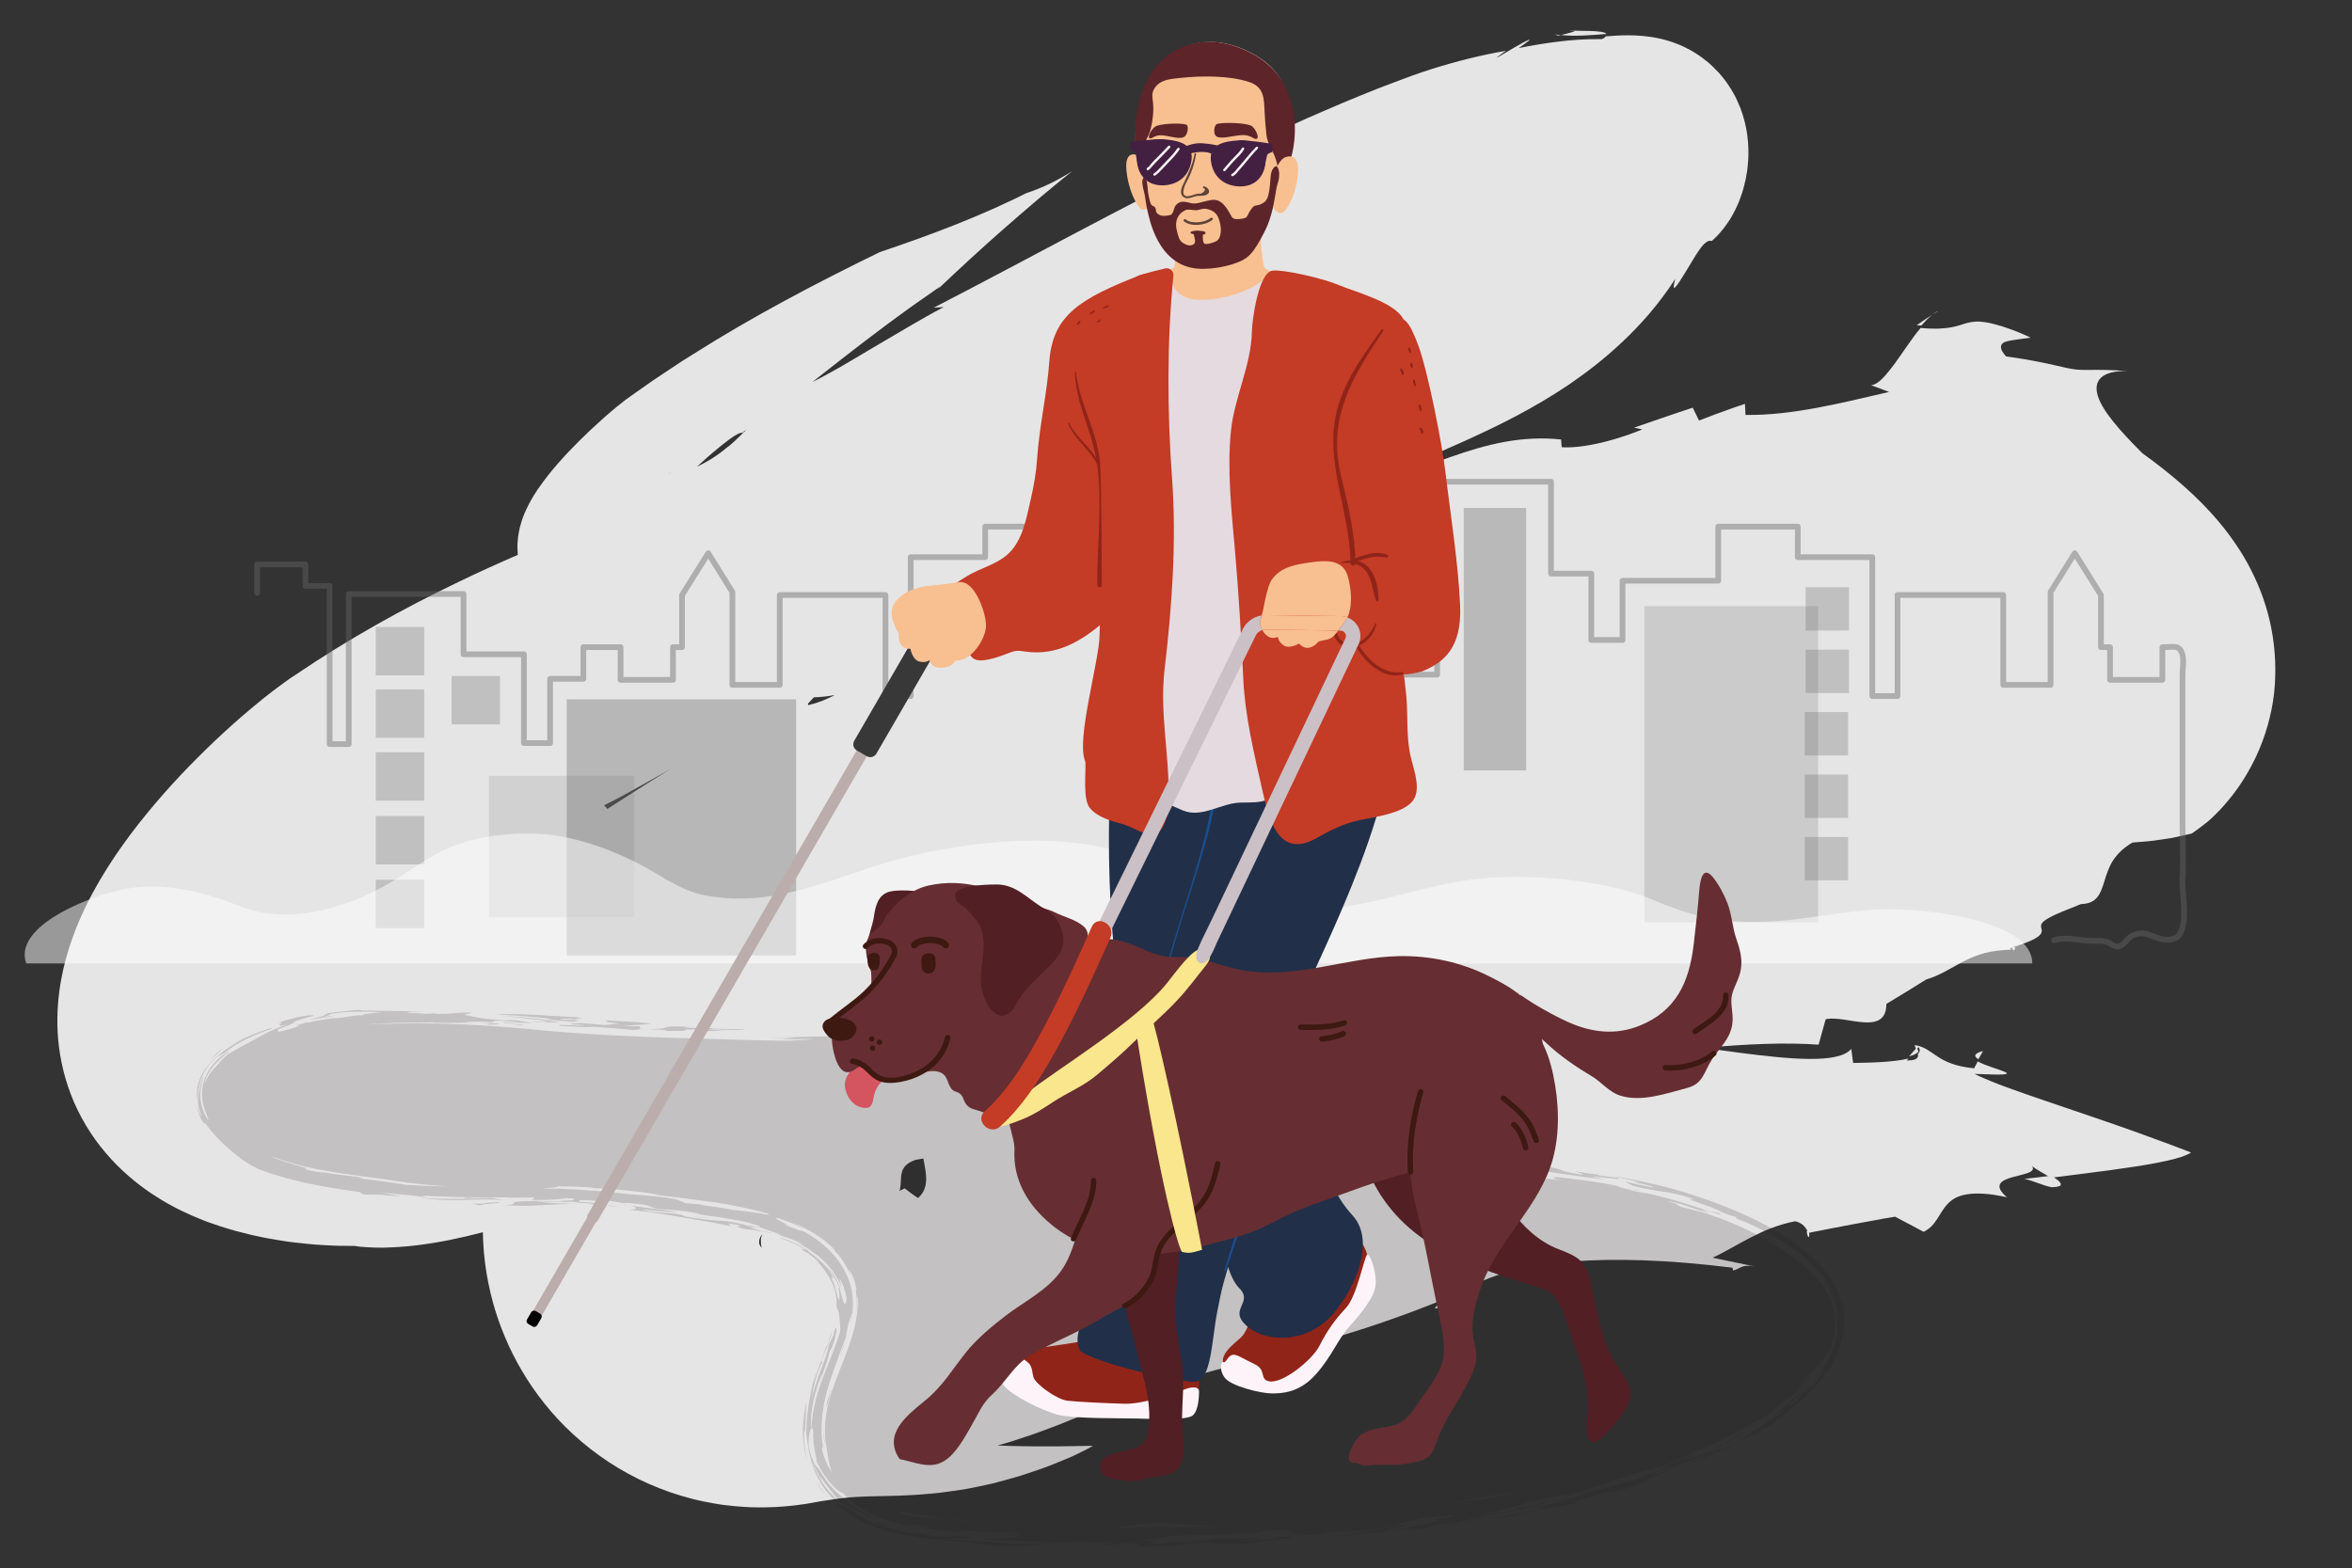 <?xml version="1.0" encoding="utf-8"?>
<!-- Generator: Adobe Illustrator 24.3.0, SVG Export Plug-In . SVG Version: 6.00 Build 0)  -->
<svg version="1.1" id="Layer_1" xmlns="http://www.w3.org/2000/svg" xmlns:xlink="http://www.w3.org/1999/xlink" x="0px" y="0px"
	 viewBox="0 0 453.54 302.46" style="enable-background:new 0 0 453.54 302.46;" xml:space="preserve">
<rect x="0" y="0" width="453.54" height="302.46" fill="#333333" stroke="none"/>
<style type="text/css">
	.st0{fill:#E6E5E5;}
	
		.st1{opacity:0.43;fill:none;stroke:#676767;stroke-width:1.101;stroke-linecap:round;stroke-linejoin:round;stroke-miterlimit:10;}
	.st2{opacity:0.35;fill:#676767;}
	.st3{opacity:0.3;fill:#676767;}
	.st4{opacity:0.2;fill:#676767;}
	.st5{opacity:0.36;fill:#676767;}
	.st6{opacity:0.16;fill:#676767;}
	.st7{opacity:0.5;fill:#FFFFFF;}
	.st8{fill:#FFFFFF;}
	.st9{opacity:0.18;}
	.st10{fill:#221E20;}
	.st11{fill:#FAD4C1;}
	.st12{fill:#BBADAC;}
	.st13{fill:#383838;}
	.st14{fill:#020000;}
	.st15{fill:#5D2429;}
	.st16{fill:#912418;}
	.st17{fill:#FDF3F8;}
	.st18{fill:#212F49;}
	.st19{fill:#1B4E8D;}
	.st20{fill:#C43B26;}
	.st21{fill:#2F2B3E;}
	.st22{fill:#F8BF90;}
	.st23{fill:#E5DADF;}
	.st24{fill:#5E4338;}
	.st25{fill:#511F24;}
	.st26{fill:#D4555F;}
	.st27{fill:#662E32;}
	.st28{fill:#3D1911;}
	.st29{fill:#F9E68D;}
	.st30{fill:#432042;}
	.st31{fill:none;}
	.st32{fill:#CBC0C5;}
	.st33{fill:none;stroke:#3D1911;stroke-width:1.245;stroke-linecap:round;stroke-linejoin:round;stroke-miterlimit:10;}
	.st34{fill:none;stroke:#3D1911;stroke-width:1.052;stroke-linecap:round;stroke-linejoin:round;stroke-miterlimit:10;}
</style>
<g>
	<path class="st0" d="M207.11,117.77C207.83,117.63,208.1,117.32,207.11,117.77L207.11,117.77z"/>
	<path class="st0" d="M369.59,62.73c0.36,0.04,0.55,0.02,0.91,0.05c0.73-0.83,1.42-1.54,2.08-2.07
		C371.55,61.38,370.56,62.05,369.59,62.73z"/>
	<path class="st0" d="M388.62,182.68c-0.27,0.02-0.45,0.03-0.7,0.05C388.19,183.21,388.3,183.76,388.62,182.68z"/>
	<path class="st0" d="M157.2,132.81c-0.77,0.36-1.1,0.74-1.28,1.14C156.27,133.56,156.64,133.19,157.2,132.81z"/>
	<path class="st0" d="M300.51,6.87c0,0,0.27-0.06,0.47-0.11c-0.39-0.04-0.79-0.05-1.2-0.11L300.51,6.87z"/>
	<path class="st0" d="M302.65,5.79c2.56,0.07-0.65,0.72-1.67,0.97c2.76,0.27,5.48,0.05,8.75-0.2c0-0.18-0.39-0.32-0.99-0.42
		c-0.58-0.09-1.38-0.15-2.18-0.17C304.96,5.92,303.3,5.99,302.65,5.79z"/>
	<path class="st0" d="M180.8,55.5l-0.65,0.63C180.43,55.88,180.63,55.68,180.8,55.5z"/>
	<path class="st0" d="M192.58,183.49c-0.3,0.26-0.67,0.49-0.94,0.75C192.21,184.03,192.45,183.76,192.58,183.49z"/>
	<path class="st0" d="M143.41,83.07l0,0.85C143.6,83.43,143.55,83.19,143.41,83.07z"/>
	<path class="st0" d="M372.57,60.72l1.19-0.74C373.36,60.13,372.98,60.4,372.57,60.72z"/>
	<path class="st0" d="M301.96,207.01c-0.17-0.67-0.48-1.18-0.79-1.59c-0.1,0.02-0.18,0.03-0.24,0.03L301.96,207.01z"/>
	<path class="st0" d="M369.93,202.87c-0.06-0.27-0.15-0.55-0.3-0.84l-1.5,1.71C368.98,203.52,369.56,203.23,369.93,202.87z"/>
	<path class="st0" d="M195.97,223.48c0.02,0.28-0.14,0.62-0.04,0.89c1.09-0.07,2.89-0.64,5.21-1.58c1.15-0.47,2.45-1.04,3.79-1.68
		c1.36-0.63,2.8-1.35,4.15-2.02l-0.91-2.69l-2.85,1.7l-3.08,1.8C200.17,221.12,198.06,222.31,195.97,223.48z"/>
	<path class="st0" d="M338.37,244.34c0.28,0.05,0.59,0.11,0.94,0.19C338.99,244.47,338.68,244.4,338.37,244.34z"/>
	<path class="st0" d="M438,121.27c-0.78-4.08-2.17-7.91-3.9-11.28c-0.22-0.42-0.44-0.84-0.66-1.27c-0.23-0.4-0.46-0.8-0.69-1.21
		c-0.12-0.2-0.24-0.4-0.36-0.6c-0.13-0.19-0.24-0.39-0.36-0.58c-0.24-0.38-0.5-0.76-0.75-1.15c-1-1.48-2.08-2.94-3.18-4.25
		c-0.14-0.17-0.28-0.34-0.42-0.51c-0.14-0.16-0.28-0.32-0.42-0.48c-0.28-0.32-0.57-0.66-0.85-0.97c-0.57-0.62-1.16-1.25-1.75-1.85
		c-1.18-1.2-2.41-2.35-3.65-3.45c-2.5-2.21-5.12-4.26-7.92-6.28c-2.37-2.38-4.28-4.41-5.73-6.25c-1.46-1.84-2.45-3.47-2.86-4.88
		c-0.41-1.41-0.24-2.59,0.66-3.43c0.91-0.84,2.56-1.34,5.11-1.25c-3.4-0.29-5.46-0.24-6.94-0.24c-1.48,0.02-2.35,0.02-3.31-0.11
		c-0.96-0.12-1.99-0.37-3.81-0.79c-0.91-0.21-2.04-0.46-3.51-0.74c-0.38-0.07-0.76-0.15-1.18-0.22c-0.43-0.07-0.87-0.15-1.34-0.23
		c-0.94-0.16-2.05-0.33-3.34-0.5c-0.32-0.38-0.57-0.7-0.75-0.99c-0.1-0.15-0.13-0.27-0.17-0.39c-0.04-0.11-0.05-0.23-0.07-0.33
		c-0.04-0.41,0.14-0.72,0.51-0.97c0.42-0.23,1.19-0.38,2.07-0.51c0.44-0.07,0.95-0.13,1.46-0.21c0.52-0.07,1.08-0.14,1.68-0.22
		c-0.24-0.11-0.49-0.23-0.72-0.35c-0.25-0.11-0.5-0.22-0.73-0.32c-0.47-0.21-0.97-0.42-1.44-0.6c-0.47-0.19-0.97-0.36-1.43-0.52
		c-0.19-0.06-0.36-0.13-0.54-0.18c-0.17-0.06-0.33-0.11-0.49-0.17c-1.27-0.4-2.32-0.66-3.2-0.81c-0.88-0.14-1.61-0.2-2.22-0.14
		c-0.62,0.05-1.13,0.15-1.62,0.29c-0.98,0.27-1.85,0.64-3.15,0.84c-0.32,0.06-0.68,0.09-1.06,0.13c-0.38,0.04-0.79,0.07-1.25,0.09
		c-0.92,0.02-2.01-0.01-3.35-0.14c-0.87,0.99-1.71,2.18-2.55,3.38c-0.85,1.2-1.68,2.43-2.48,3.53c-0.41,0.55-0.81,1.07-1.2,1.54
		c-0.39,0.48-0.76,0.92-1.13,1.29c-0.75,0.75-1.48,1.23-2.21,1.32c1.18,0.42,2.32,0.83,3.47,1.29c-4.78,1.1-9.4,2.23-13.98,3.07
		c-4.58,0.84-9.06,1.42-13.7,1.36l-0.11-2.14l-2.31,0.79l-2.23,0.81l-1.11,0.4l-1.07,0.41l-2.14,0.81l-1.21-2.48l-3,1l-2.9,0.99
		l-5.41,1.86l1.58,0.34c-0.58,0.24-1.49,0.6-2.62,1.01c-1.16,0.39-2.5,0.84-3.98,1.22c-2.92,0.79-6.34,1.38-8.94,1.21l-0.11-1.49
		c-3.73-0.4-7.27-0.19-10.79,0.44c-3.53,0.64-7.04,1.7-10.67,2.98c-3.64,1.29-7.41,2.83-11.45,4.43c-1.02,0.4-2.04,0.81-3.09,1.21
		c-1.06,0.42-2.13,0.83-3.22,1.24c-1.09,0.4-2.17,0.84-3.29,1.24c-0.96,0.34-1.94,0.69-2.93,1.04c2.25-1.13,4.44-2.19,6.59-3.22
		c0.9-0.42,1.79-0.84,2.66-1.25c0.86-0.39,1.71-0.79,2.55-1.17c1.68-0.77,3.36-1.51,5.03-2.24c3.34-1.46,6.65-2.89,9.96-4.39
		c6.61-3,13.25-6.25,20.11-10.87c3.43-2.34,6.91-5.01,10.39-8.3c1.74-1.64,3.48-3.46,5.19-5.44c1.7-2.02,3.38-4.21,4.97-6.67
		c-0.43,1.65-0.38,1.96,0.04,1.55c0.42-0.4,1.15-1.61,2-2.97c0.41-0.71,0.86-1.45,1.31-2.17c0.44-0.75,0.89-1.46,1.33-2.07
		c0.82-1.17,1.62-1.9,2.38-1.66c0.59-0.55,1.15-1.08,1.68-1.72c0.26-0.31,0.52-0.62,0.77-0.94c0.25-0.34,0.5-0.69,0.73-1.04
		l0.35-0.53c0.11-0.18,0.23-0.38,0.34-0.58c0.22-0.39,0.43-0.77,0.63-1.17c0.21-0.43,0.41-0.87,0.59-1.3
		c0.1-0.22,0.19-0.42,0.27-0.67l0.26-0.72c0.34-0.93,0.64-2.04,0.88-3.14c0.12-0.6,0.23-1.21,0.32-1.82
		c0.08-0.64,0.14-1.34,0.19-2.01c0.02-0.32,0.04-0.72,0.04-1.09c0.01-0.38,0-0.75-0.01-1.13c-0.01-0.36-0.03-0.79-0.07-1.2
		c-0.04-0.42-0.08-0.83-0.13-1.24c-0.04-0.39-0.13-0.87-0.21-1.32c-0.09-0.44-0.18-0.89-0.29-1.33c-0.11-0.45-0.26-0.94-0.4-1.41
		c-0.16-0.47-0.3-0.92-0.49-1.4c-0.19-0.48-0.4-0.96-0.62-1.42l-0.33-0.69c-0.12-0.23-0.26-0.47-0.38-0.69
		c-0.53-0.93-1.1-1.81-1.75-2.64c-0.32-0.42-0.65-0.83-1-1.21c-0.35-0.38-0.7-0.74-1.06-1.09c-0.19-0.18-0.36-0.35-0.55-0.52
		l-0.54-0.47c-0.37-0.3-0.74-0.6-1.12-0.88c-0.37-0.28-0.73-0.5-1.1-0.75c-0.36-0.23-0.75-0.48-1.11-0.67
		c-0.35-0.19-0.71-0.37-1.06-0.55c-0.36-0.18-0.72-0.35-1.05-0.48c-0.33-0.14-0.67-0.27-1-0.39c-0.16-0.06-0.33-0.13-0.5-0.18
		l-0.47-0.15c-0.61-0.18-1.26-0.38-1.81-0.49c-2.31-0.51-4.23-0.62-5.94-0.64c-1.7-0.01-3.17,0.1-4.57,0.2
		c0,0.15-0.14,0.31-0.76,0.54c-3.09-0.05-5.84,0.17-8.46,0.49c-2.62,0.32-5.1,0.75-7.53,1.24c1.98-1.39,2.41-1.74,1.95-1.58
		c-0.45,0.16-1.73,0.84-2.97,1.57c-1.25,0.72-2.47,1.49-2.96,1.75c-0.48,0.27-0.25,0.03,1.51-1.22c-4.72,0.82-9.38,1.98-14.22,3.49
		c-1.21,0.39-2.46,0.8-3.74,1.26c-1.11,0.42-2.23,0.84-3.36,1.25c-1.12,0.43-2.25,0.86-3.39,1.29c-1.12,0.46-2.25,0.91-3.39,1.37
		c-1.13,0.47-2.28,0.93-3.42,1.41c-1.14,0.49-2.28,0.98-3.42,1.47c-1.14,0.5-2.3,0.99-3.45,1.5c-1.14,0.52-2.29,1.04-3.45,1.56
		c-2.31,1.04-4.62,2.12-6.93,3.21c-2.32,1.08-4.63,2.22-6.95,3.35c-18.54,9.08-37.03,19.33-54.59,28.38l1.91-0.11
		c-2.22,1.17-4.53,2.48-6.85,3.84c-2.37,1.39-4.76,2.8-7.09,4.17c-4.22,2.51-8.08,4.85-11.36,6.42c1.7-1.33,3.41-2.68,5.13-4.02
		c3.06-2.39,6.18-4.8,9.41-7.19c1.62-1.19,3.26-2.4,4.93-3.59c1.68-1.18,3.4-2.38,5.13-3.59c-0.04,0.06-0.25,0.31-0.61,0.68
		c4.25-4.03,8.54-8.01,12.9-11.82c4.36-3.83,8.75-7.58,13.24-11.16c-1.38,0.89-2.82,1.7-4.31,2.43c-1.49,0.72-3.06,1.34-4.67,1.89
		l-1.68,0.84l-1.71,0.8c-1.13,0.54-2.28,1.06-3.43,1.57c-2.31,1.01-4.63,1.99-6.99,2.92c-4.71,1.87-9.51,3.57-14.37,5.21
		c-12.19,5.95-24.32,12.29-36.09,19.75c-0.74,0.46-1.48,0.92-2.21,1.39c-0.73,0.47-1.46,0.97-2.18,1.45l-2.19,1.46l-1.09,0.73
		l-1.08,0.75l-2.16,1.52l-1.08,0.76l-0.54,0.39l-0.13,0.1l-0.16,0.11l-0.37,0.28c-0.93,0.72-1.7,1.35-2.45,1.99
		c-0.75,0.63-1.47,1.26-2.17,1.9c-1.4,1.26-2.76,2.55-4.1,3.88c-1.34,1.34-2.67,2.72-3.99,4.23c-1.33,1.53-2.64,3.12-4.03,5.17
		c-0.69,1.05-1.41,2.17-2.17,3.82c-0.37,0.81-0.78,1.78-1.13,3.12c-0.09,0.34-0.17,0.66-0.25,1.09l-0.11,0.62l-0.05,0.31l-0.04,0.38
		c-0.02,0.26-0.05,0.51-0.07,0.76l-0.02,0.38c-0.01,0.13-0.01,0.31-0.01,0.46c0,0.31,0.01,0.63,0.03,0.93l0.03,0.47
		c0.01,0.06,0.02,0.13,0.02,0.19c-3.81,1.65-7.62,3.38-11.41,5.21c-10.7,5.14-21.28,11.02-31.43,17.91l-0.96,0.63
		c-0.07,0.05-0.17,0.12-0.28,0.19l-0.3,0.22l-0.6,0.43l-1.15,0.84l-1.09,0.82c-1.42,1.09-2.73,2.14-4,3.21
		c-2.54,2.12-4.9,4.23-7.2,6.41c-4.58,4.36-8.9,8.88-13.08,13.98c-2.09,2.54-4.14,5.25-6.14,8.2c-1,1.49-1.99,3.04-2.96,4.69
		c-0.97,1.67-1.92,3.39-2.83,5.31c-0.92,1.92-1.8,3.96-2.6,6.26c-0.81,2.32-1.54,4.86-2.06,7.77c-0.51,2.91-0.84,6.19-0.65,9.93
		c0.19,3.72,0.95,7.9,2.54,12.04c1.57,4.14,3.99,8.12,6.75,11.33c2.76,3.24,5.78,5.75,8.66,7.71c0.7,0.46,1.41,0.91,2.13,1.36
		c0.37,0.23,0.69,0.4,1.03,0.6l1.03,0.56l1.03,0.55l0.97,0.47c0.65,0.31,1.31,0.62,1.96,0.9c0.62,0.26,1.23,0.51,1.85,0.76
		l0.93,0.36l0.88,0.31l1.76,0.6c0.57,0.18,1.11,0.34,1.67,0.51l0.84,0.24l0.42,0.12l0.39,0.1l1.58,0.4l0.79,0.2l0.75,0.17l1.51,0.32
		l0.75,0.15l0.75,0.13l1.5,0.26l1.51,0.24l0.75,0.11l0.75,0.09c1.98,0.22,3.98,0.46,5.93,0.54c0.97,0.05,1.97,0.11,2.92,0.13
		c0.96,0,1.91,0.01,2.87,0.01c0.37,0.06,0.77,0.12,1.18,0.17c0.41,0.03,0.84,0.07,1.29,0.09c0.91,0.06,1.89,0.09,2.94,0.09
		c2.05-0.05,4.41-0.17,6.8-0.48c4.09-0.5,8.43-1.4,12.59-2.5c0.05,3.37,0.42,6.69,1.09,9.97c0.93,4.59,2.46,9.09,4.66,13.49
		c2.2,4.39,5.08,8.69,8.79,12.67c3.72,3.98,8.29,7.62,13.46,10.43c2.58,1.42,5.31,2.6,8.09,3.58c1.39,0.47,2.79,0.89,4.2,1.26
		c0.71,0.19,1.4,0.34,2.1,0.49c0.69,0.14,1.39,0.28,2.09,0.4c0.7,0.13,1.4,0.24,2.1,0.33c0.68,0.09,1.35,0.16,2.03,0.22
		c0.68,0.06,1.36,0.11,2.03,0.15l1.02,0.05c0.33,0.02,0.65,0.02,0.97,0.02c1.28,0.02,2.56,0,3.84-0.06
		c0.66-0.03,1.23-0.07,1.83-0.13c0.59-0.06,1.18-0.11,1.77-0.18c0.59-0.07,1.18-0.15,1.77-0.23l0.44-0.06
		c0.08-0.01,0.02-0.01,0.04-0.01h0.01c0,0,0-0.01,0.01-0.01l0.42-0.07c0.27-0.05,0.56-0.1,0.83-0.14c0.55-0.1,1.09-0.2,1.64-0.3
		c0.49-0.07,0.98-0.15,1.47-0.22c0.24-0.04,0.5-0.09,0.72-0.11s0.45-0.06,0.66-0.09c0.44-0.05,0.88-0.13,1.31-0.17
		c0.42-0.04,0.85-0.09,1.27-0.13c0.47-0.03,0.94-0.07,1.4-0.1c0.2-0.02,0.54-0.03,0.82-0.04c0.3-0.01,0.59-0.02,0.88-0.04l0.44-0.02
		c0.2-0.01,0.4-0.01,0.6-0.01c0.39-0.01,0.79-0.02,1.18-0.03c0.97-0.02,1.92-0.04,2.86-0.06c0.25-0.01,0.5-0.01,0.75-0.02
		c0.3-0.01,0.6-0.02,0.89-0.03c0.62-0.03,1.24-0.06,1.85-0.09c0.3-0.02,0.6-0.03,0.91-0.05l0.45-0.03l0.51-0.03
		c0.68-0.06,1.34-0.11,2.01-0.17c0.66-0.07,1.32-0.13,1.97-0.19c0.68-0.09,1.34-0.18,2-0.27c0.66-0.1,1.31-0.19,1.95-0.28
		c0.32-0.05,0.64-0.1,0.96-0.15c0.3-0.06,0.61-0.12,0.91-0.18c1.2-0.23,2.37-0.48,3.51-0.73c0.59-0.12,1.09-0.26,1.59-0.39
		c0.5-0.13,1-0.27,1.49-0.4c0.97-0.27,1.96-0.54,2.84-0.8c1.65-0.54,3.19-1.05,4.62-1.55c0.37-0.13,0.65-0.25,0.97-0.37
		c0.3-0.12,0.6-0.24,0.9-0.35c0.59-0.24,1.14-0.47,1.67-0.68c0.53-0.22,1.04-0.43,1.52-0.63c0.5-0.2,0.87-0.39,1.25-0.57
		c1.52-0.73,2.64-1.3,3.3-1.7l-4.21,0.07l-2.21,0.03l-2.26,0.01h-2.27l-2.44-0.03l-2.42-0.05c-0.85-0.02-1.75-0.06-2.62-0.09
		c0.49-0.14,0.97-0.27,1.46-0.41l0.72-0.21c0.23-0.07,0.44-0.14,0.65-0.21c0.86-0.28,1.71-0.56,2.56-0.84
		c1.76-0.56,3.16-1.12,4.65-1.66c0.72-0.28,1.48-0.55,2.16-0.82c0.66-0.27,1.31-0.54,1.95-0.8c0.65-0.26,1.29-0.52,1.93-0.78
		c0.56-0.23,1.11-0.46,1.65-0.68c0.87-0.36,1.74-0.72,2.59-1.07c0.85-0.35,1.7-0.69,2.56-1c0.85-0.31,1.7-0.63,2.53-0.93
		c0.83-0.3,1.66-0.6,2.5-0.87c6.61-2.27,12.86-3.95,18.98-5.56c3.05-0.83,6.1-1.59,9.15-2.43c3.07-0.8,6.13-1.69,9.3-2.62
		c6.31-1.89,12.94-4.14,20.35-7.14l-1.41,1.59c2.39,0.1,3.45-3.12,10.64-5.88c3.59-1.38,8.72-2.63,16.27-3.2
		c7.54-0.54,17.51-0.4,30.55,1.23l0.09,0.55c1.53-0.35,1.54-1.25,4.17-0.8c-2.69-0.57-5.39-1.13-8.11-1.68
		c1.23-0.56,2.41-1.2,3.6-1.86c1.19-0.66,2.38-1.33,3.64-1.98c1.25-0.65,2.57-1.29,4-1.83c1.43-0.55,2.98-1.02,4.7-1.37
		c1.56,0.38,2.21,1.42,2.47,2.27c2.8-0.54,5.6-1.11,8.4-1.63l4.19-0.77l2.1-0.39l2.1-0.35l5.51,2.92c2.46-1.21,2.94-3.61,4.59-5.35
		c0.41-0.44,0.9-0.84,1.5-1.17c0.61-0.32,1.33-0.56,2.22-0.71c0.9-0.15,1.96-0.2,3.24-0.12c1.28,0.07,2.77,0.3,4.51,0.69
		c-5.51-4.74,6.65-3.57,4.82-6.02c0.73,0.6,2.35,1.45,3.64,2.26c2.04-0.28,4.5-0.55,7.13-0.91c1.32-0.19,2.66-0.34,4.01-0.52
		c1.34-0.18,2.71-0.38,4.02-0.58c1.31-0.18,2.59-0.38,3.8-0.6c1.21-0.22,2.36-0.45,3.39-0.67c2.07-0.45,3.73-0.98,4.7-1.6
		c0,0-1.93-0.73-4.96-1.88c-3.06-1.13-7.31-2.68-11.95-4.27c-4.73-1.62-9.73-3.33-14.12-4.82c-1.12-0.39-2.2-0.77-3.23-1.14
		c-1.03-0.36-2.01-0.73-2.93-1.08c-0.91-0.35-1.76-0.7-2.53-1.04c-0.77-0.32-1.46-0.63-2.05-0.93c1.53,0.05,2.72,0.1,3.64,0.12
		c0.91,0.02,1.55,0.01,1.97-0.03c0.83-0.07,0.77-0.24,0.24-0.48c-1.05-0.47-3.94-1.26-5.21-2.02l-0.72,1.33
		c-7.38-0.71-7.68-3.9-11.44-4.48c0.02,0.26,0.17,0.56,0.3,0.88l0.43-0.48c0.4,0.54,0.23,0.96-0.13,1.32
		c0.15,0.68-0.14,1.26-2.15,1.25l0.35-0.38c-1.51,0.38-3.6,0.6-5.6,0.7c-1,0.06-1.98,0.09-2.85,0.11c-0.88,0.03-1.65,0.04-2.23,0.05
		l-0.36-2.71c-2.43,2.89-11.76,2.01-21.55,0.74c-2.31-0.31-4.65-0.63-6.92-0.94c8.2-0.75,15.85-1.08,22.17-0.62l1.36-4.9
		c1.94-0.46,4.83,0.42,7.28,0.58c2.44,0.17,4.44-0.37,4.42-3.54c2.56-1.54,5.11-3.09,7.68-4.71c1.36-0.4,2.53-0.95,3.63-1.53
		c1.1-0.57,2.13-1.2,3.21-1.77c2.16-1.14,4.5-2.12,8.11-2.37h0.01c0.02,0.01,0.04-0.01,0.04-0.01c0.45-0.03,0.92-0.07,1.39-0.07
		c-0.05-0.12-0.14-0.21-0.22-0.3c6.64-2.02,6.24-3,6.03-3.86c-0.1-0.45-0.14-0.91,0.81-1.57c0.24-0.17,0.54-0.34,0.91-0.54
		c0.38-0.21,0.84-0.43,1.39-0.67c0.55-0.25,1.18-0.51,1.94-0.81c0.76-0.32,1.62-0.67,2.61-1.05c3.14-0.07,3.79-2.06,4.52-4.45
		c0.19-0.6,0.37-1.21,0.62-1.85c0.24-0.64,0.54-1.29,0.92-1.92c0.39-0.63,0.86-1.24,1.49-1.86c0.63-0.63,1.39-1.19,2.35-1.78
		c1.83-0.14,3.67-0.27,5.59-0.58l1.43-0.22l0.72-0.12l0.73-0.15c0.98-0.21,1.97-0.43,2.97-0.67c0.5-0.32,1.01-0.71,1.49-1.06
		c0.48-0.36,0.95-0.72,1.4-1.08c0.11-0.09,0.22-0.18,0.33-0.27l0.16-0.14l0.13-0.1l0.06-0.06c0.22-0.21,0.43-0.4,0.64-0.61
		c0.11-0.1,0.21-0.21,0.32-0.31c0.32-0.31,0.61-0.6,0.92-0.93c0.31-0.34,0.62-0.67,0.91-1.01c1.93-2.19,3.69-4.7,5.17-7.51
		c0.35-0.65,0.68-1.31,0.99-1.99c1.66-3.61,2.85-7.64,3.36-11.85C438.96,129.68,438.79,125.35,438,121.27z M128.71,148.67
		c-2.02,1.24-4.03,2.51-5.94,3.73l-5.65,3.62l-0.62-0.72c0.1-0.05,0.2-0.09,0.29-0.14c0.51-0.24,1.01-0.5,1.51-0.75
		c1.01-0.52,2.02-1.07,3.03-1.63c1-0.58,2.05-1.13,3.09-1.71c1.04-0.58,2.08-1.17,3.12-1.77c0.56-0.32,1.12-0.63,1.68-0.95
		C129.05,148.45,128.88,148.56,128.71,148.67z M160.61,134.24c-1.46,0.75-3.06,1.37-4.75,1.76c-0.03-0.09-0.06-0.17-0.08-0.26
		c0.38-0.42,0.76-0.83,1.15-1.25c1.3-0.03,2.63-0.18,4-0.43C160.83,134.13,160.72,134.18,160.61,134.24z M233.75,204.03l1.68,0.1
		c-0.79,0.26-1.52,0.55-2.15,0.88C233.44,204.69,233.6,204.36,233.75,204.03z M209.8,213.25l1-0.54c0.32-0.18,0.64-0.35,0.96-0.51
		c0.16-0.09,0.32-0.17,0.49-0.26c0.18-0.08,0.35-0.17,0.53-0.25c0.59-0.28,1.29-0.56,2.03-0.84c0.65,0.24,1.51,0.43,2.23,0.39
		c-1.51,1.01-4.37,1.74-7.94,2.36C209.34,213.49,209.56,213.38,209.8,213.25z M308.95,41.88L308.95,41.88L308.95,41.88L308.95,41.88
		z M135.45,89.06c1.3-1.2,2.56-2.25,3.65-3.13c2.18-1.77,3.77-2.76,4.15-2.39v-0.22c0.23-0.15,0.47-0.3,0.7-0.45
		c-1.64,1.6-2.94,2.9-3.81,3.47c-1.89,1.61-3.92,2.82-5.72,3.67C134.76,89.69,135.11,89.37,135.45,89.06z M129.52,91.1
		c-0.21,0.12-0.41,0.24-0.62,0.37C129.01,91.37,129.21,91.25,129.52,91.1z M59.43,179.1L59.43,179.1l0.01,0.01L59.43,179.1
		C59.43,179.1,59.43,179.1,59.43,179.1z M146.73,239.85c0.03,0.26,0.08,0.52,0.15,0.8c-0.41-0.38-0.56-0.89-0.49-1.34
		c0.06-0.44,0.3-0.88,0.57-1.25c-0.01,0.06-0.02,0.13-0.04,0.19l-0.02,0.05l-0.01,0.02l-0.01,0.05l-0.01,0.02l-0.01,0.05l-0.01,0.01
		c0,0.01,0,0.01,0,0.01c-0.01,0.01-0.01,0.01-0.01,0.01v0.01l-0.05,0.19c-0.04,0.14-0.05,0.26-0.07,0.39
		C146.73,239.31,146.71,239.59,146.73,239.85z M147.67,237.62c-0.06,0.05-0.12,0.1-0.18,0.14c0.02-0.02,0.04-0.03,0.06-0.05
		L147.67,237.62l0.07-0.05c0.02-0.02,0.04-0.03,0.07-0.04C147.76,237.55,147.71,237.59,147.67,237.62z M178.48,228.58
		c-0.18,0.88-0.62,1.77-1.46,2.48c-0.45-0.3-0.87-0.58-1.31-0.91l-1.27-0.96l-0.99,0.5c0.02-0.08,0.05-0.17,0.07-0.24
		c0.14-0.61,0.17-1.19,0.19-1.74c0.03-0.55,0.05-1.08,0.19-1.57c0.06-0.24,0.15-0.48,0.27-0.71c0.13-0.23,0.28-0.44,0.48-0.64
		c0.21-0.21,0.47-0.4,0.78-0.59c0.32-0.18,0.69-0.35,1.13-0.5c0.5-0.09,1-0.18,1.49-0.26c0.15,0.8,0.3,1.58,0.41,2.32
		C178.6,226.74,178.66,227.68,178.48,228.58z M231.18,220.41l0.79-1.11C231.82,219.66,231.56,220.03,231.18,220.41z"/>
	<path class="st0" d="M348.75,237.4l-0.37,0.08C348.66,239.37,349.12,238.57,348.75,237.4z"/>
	<path class="st0" d="M149.08,236.53l-0.03,0c0.07-0.01-0.01,0.01-0.19,0C149,236.54,149.08,236.53,149.08,236.53z"/>
	<path class="st0" d="M263.45,198.51c-6.32,0.88-6.49,1.43-5.43,1.97C260.28,200.06,262.19,199.42,263.45,198.51z"/>
	<path class="st0" d="M395.56,228.97c3.01-0.02,1.83-1.07,0.01-2.22c-1.54,0.2-2.84,0.35-3.75,0.46c-0.92,0.11-1.45,0.17-1.45,0.17
		C392.09,227.71,393.82,228.62,395.56,228.97z"/>
	<path class="st0" d="M381.49,204.3l0.9-1.6C380.52,203.21,380.64,203.76,381.49,204.3z"/>
</g>
<g>
	<path class="st1" d="M49.58,114.37v-5.51h9.32V113h4.66v30.52h3.69v-28.95h22.13v11.62h11.65v17.13h5.05v-12.4h6.41v-6.1h7.18v6.3
		h10.1v-6.3h1.75v-10.05l5.05-8.07l4.66,7.48v17.91h9.13v-17.33h20.39v19.49h4.86v-26.79h14.37v-5.89h15.34v10.44h18.45v11.42h6.03
		v-12.8h7.77V92.91h21.95v37.21h8.67h0.27h8.67V92.91h21.95v17.72h7.77v12.8h6.03v-11.42h18.45v-10.44h15.34v5.89h14.37v26.79h4.86
		v-19.49h20.39v17.33h9.13v-17.91l4.66-7.48l5.05,8.07v10.05h1.75v6.3h10.1v-6.3c2.25,0,3.34-0.57,3.88,1.51c0.29,1.11,0,2.7,0,3.85
		c0,3.94,0,7.88,0,11.81c0,5.54,0,11.09,0,16.63c0,3.57,0.2,7.21,0,10.78c-0.16,2.91,1.26,9.03-0.9,11.2
		c-0.63,0.64-0.16,0.16-1.02,0.5c-1.15,0.45-2.59-0.07-3.65-0.49c-1.38-0.56-2.49-0.88-3.94-0.25c-1.06,0.45-1.68,1.83-2.67,2.16
		c-0.86,0.28-1.62-0.61-2.41-0.86c-0.9-0.28-1.84-0.19-2.78-0.19c-2.2,0-5.34-0.89-7.4-0.12"/>
	<rect x="282.25" y="97.97" class="st2" width="12.04" height="50.63"/>
	<rect x="72.46" y="132.96" class="st3" width="9.34" height="9.34"/>
	<rect x="72.46" y="120.92" class="st3" width="9.34" height="9.34"/>
	<rect x="72.46" y="145.09" class="st3" width="9.34" height="9.34"/>
	<rect x="72.46" y="157.38" class="st3" width="9.34" height="9.34"/>
	<rect x="72.46" y="169.67" class="st3" width="9.34" height="9.34"/>
	<rect x="87.08" y="130.38" class="st3" width="9.34" height="9.34"/>
	<g>
		<rect x="348.18" y="113.26" class="st3" width="8.36" height="8.36"/>
		<rect x="348.18" y="125.3" class="st3" width="8.36" height="8.36"/>
		<rect x="348.01" y="137.34" class="st3" width="8.36" height="8.36"/>
		<rect x="348.01" y="149.39" class="st3" width="8.36" height="8.36"/>
		<rect x="348.01" y="161.43" class="st3" width="8.36" height="8.36"/>
		<rect x="317.08" y="116.91" class="st4" width="33.52" height="60.99"/>
	</g>
	<rect x="109.28" y="134.88" class="st5" width="44.24" height="49.4"/>
	<rect x="94.29" y="149.63" class="st6" width="28.02" height="27.28"/>
	<path class="st7" d="M5.07,185.82h386.82c0.04-8.18-19.65-10.55-27.93-10.45c-8.15,0.1-15.71,2.15-23.77,2.4
		c-9.03,0.29-14.41-1.26-21.95-4.4c-9.74-4.05-26.61-5.28-37.34-3.3c-10.94,2.02-21.42,6.29-33.04,5.46
		c-11.52-0.82-20.25-7.25-30.23-10.73c-13.93-4.86-34.2-2.33-47.82,1.89c-10.86,3.37-21.14,8.3-33.63,6.04
		c-2.82-0.51-5.17-1.67-7.43-2.94c-2.24-1.26-14.06-9.26-27.59-9.04c-11.64,0.19-17.16,3.87-21.06,6.43
		c-4.16,2.73-8.05,5.17-13.11,6.95c-6.8,2.38-14.12,3.33-20.9,0.6c-6.88-2.77-14.96-4.87-22.76-3.1
		C15.41,173.42,2.61,179.13,5.07,185.82z"/>
</g>
<g>
	<g>
		<path class="st8" d="M222.19,27.18c-0.44,0.77-1.11,1.38-1.73,2c-0.67,0.67-1.22,1.42-1.87,2.11c-0.21,0.22,0.12,0.55,0.33,0.33
			c0.66-0.7,1.23-1.48,1.92-2.16c0.64-0.63,1.3-1.26,1.75-2.04C222.75,27.16,222.34,26.92,222.19,27.18L222.19,27.18z"/>
	</g>
</g>
<g>
	<g>
		<path class="st8" d="M224.93,26.98c-0.89,0.9-1.68,1.89-2.5,2.86c-0.37,0.44-0.77,0.86-1.13,1.31c-0.32,0.4-0.63,0.85-1.1,1.08
			c-0.27,0.14-0.03,0.54,0.24,0.4c0.46-0.23,0.79-0.64,1.1-1.04c0.37-0.47,0.78-0.9,1.16-1.36c0.84-0.99,1.65-2.01,2.56-2.93
			C225.47,27.1,225.14,26.76,224.93,26.98L224.93,26.98z"/>
	</g>
</g>
<g class="st9">
	<path class="st10" d="M124.45,198.45c0.41,0.01,0.93,0.03,1.63,0.09c1.62,0.03,3.02,0.25,2.41,0.31c3.3-0.11,3.36,0.14,3.8-0.27
		c2.12-0.14,4.37,0.21,1.96,0.31l6.11-0.08l-3.65-0.17c1-0.32,5.83,0.27,7-0.1l-6.61-0.15l0.33-0.11c-1.51,0.08-4.42-0.05-5.44-0.13
		c0.16-0.05,0.06-0.15,1.23-0.12C125.26,197.75,131.05,198.58,124.45,198.45z"/>
	<path class="st10" d="M119.37,197.41l-2.79,0.29c-1.54-0.13-3.09-0.26-4.63-0.4c-0.06,0.15-3.44,0.02-1.17,0.32
		c0.45,0.01,1.33,0.03,2.05,0.09c-0.54,0.31-6.17-0.3-4.84,0.14c3.67,0.21,4.23,0.3,6.51,0.18c3.36,0.24,5.82,0.42,7.39,0.61
		c1-0.01,1.15-0.2,2.43-0.19c-0.28-0.01-0.54-0.01-0.86-0.02l-0.12-0.5c-1.06,0.06-2.06-0.03-3.24-0.08
		c1.82-0.1,3.64-0.22,5.46-0.34c-1.74-0.51-7.08-0.49-9.2-0.8C118.97,197.26,114.24,196.8,119.37,197.41z"/>
	<path class="st10" d="M294.03,290c0,0.02-0.03,0.04,0.05,0.04l1.14-0.38c-0.02,0-0.02,0-0.03,0.01
		C294.76,289.79,294.38,289.9,294.03,290z"/>
	<path class="st10" d="M258.76,296.36l5.81-0.8c-0.77,0.21,2.05-0.1,0.83,0.18c0.44-0.07,2.53-0.33,1.95-0.34l-1.19,0.13
		c3.04-0.7,1.16-0.66,6.23-1.52c-3.19,0.11-4.56,0.48-6.22,0.82c-0.57,0.08-1.04,0.14-1.52,0.21l-4.8,0.99L258.76,296.36z"/>
	<path class="st10" d="M243.88,201.42l0.07-0.02C243.89,201.4,243.88,201.41,243.88,201.42z"/>
	<path class="st10" d="M244.22,201.29l-0.27,0.1C244.27,201.36,245.48,201.43,244.22,201.29z"/>
	<path class="st10" d="M81.8,195.09c0.27,0.02,0.58,0.03,0.83,0.05C82.44,195.12,82.13,195.1,81.8,195.09z"/>
	<path class="st10" d="M176.37,294.48c-0.51-0.07-1.07-0.18-1.61-0.28C175.39,294.33,175.92,294.42,176.37,294.48z"/>
	<path class="st10" d="M156.87,266.32c0.23-0.78,0.47-1.55,0.72-2.29C157.27,264.89,157.05,265.62,156.87,266.32z"/>
	<path class="st10" d="M62.97,196.12l-0.08,0.01c-0.13,0.03-0.23,0.05-0.37,0.08L62.97,196.12z"/>
	<path class="st10" d="M121.54,232.57c-0.33-0.08-0.71-0.16-1.23-0.24C120.37,232.38,120.83,232.47,121.54,232.57z"/>
	<path class="st10" d="M156.75,266.75c0.02-0.06,0.04-0.09,0.06-0.14c0.02-0.09,0.05-0.2,0.07-0.3L156.75,266.75z"/>
	<path class="st10" d="M191.85,297.37c0.34,0,0.65,0,1.02,0C192.38,297.36,192.09,297.36,191.85,297.37z"/>
	<path class="st10" d="M190.68,295.89c-0.33,0-0.65,0-0.98-0.01C190.06,295.89,190.41,295.89,190.68,295.89z"/>
	<path class="st10" d="M243.8,296.45l2.1-0.19C244.87,296.32,244.25,296.39,243.8,296.45z"/>
	<path class="st10" d="M195.29,296.45c0.12-0.02,0.25-0.04,0.33-0.05C195.32,296.4,195.18,296.42,195.29,296.45z"/>
	<path class="st10" d="M95.13,197.09c-0.05,0-0.1-0.01-0.13-0.01l-0.06,0.05L95.13,197.09z"/>
	<path class="st10" d="M100.28,196.78c0.6,0.04,1.23,0.08,1.84,0.12C101.44,196.84,100.77,196.8,100.28,196.78z"/>
	<path class="st10" d="M91.44,231.08c-0.56-0.08-1.87-0.2-1.26-0.26C89.1,230.88,89.17,231.15,91.44,231.08z"/>
	<path class="st10" d="M107.04,197.2c1.2,0.01,1.51-0.02-1.81-0.36c0.29-0.33,4.28,0.21,6.07,0.24c-1.28-0.18,0.66-0.18,0.28-0.34
		c-0.88-0.02-1.94,0.01-3.39-0.14c-0.65-0.22,1.56-0.15,3.28,0.04c-2.11-0.34,2.71-0.1-0.28-0.45c-3.22-0.18-5.97-0.34-8.48-0.48
		c-2.55-0.12-4.86-0.15-7.18-0.05c1.86,0.09,3.84,0.2,5.72,0.35c0.94,0.07,1.86,0.16,2.74,0.25c0.87,0.09,1.68,0.18,2.42,0.29
		l-1.29,0.19c-3.38-0.59-5.54-0.59-8.93-0.87c2.53,0.24,5.06,0.51,7.59,0.82c1.75,0.29,2.03,0.4,1.53,0.41
		c-0.5,0.01-1.78-0.08-3.19-0.19c0.69,0.07,1.31,0.15,1.48,0.22C103.78,197.08,105.84,197.19,107.04,197.2z"/>
	<path class="st10" d="M93.88,197.56L93.88,197.56C93.82,197.56,93.83,197.56,93.88,197.56z"/>
	<path class="st10" d="M222.71,297.54c0.03,0.01,0.04,0.03,0.11,0.04C223.18,297.56,223.01,297.54,222.71,297.54z"/>
	<path class="st10" d="M95.16,232.52c0.78,0,1.37-0.01,1.86-0.03C96.45,232.49,95.84,232.5,95.16,232.52z"/>
	<path class="st10" d="M61.64,225.98c0.44,0.09,0.89,0.17,1.34,0.25c0.1,0,0.19,0.01,0.27,0.01
		C62.97,226.15,62.09,226.03,61.64,225.98z"/>
	<path class="st10" d="M160.96,241.26c-0.34-0.33-0.69-0.6-0.96-0.78C160.55,240.96,160.82,241.15,160.96,241.26z"/>
	<path class="st10" d="M156.47,275.59c0-0.01,0-0.02,0-0.03c0,0,0,0-0.01,0.01C156.46,275.57,156.47,275.58,156.47,275.59z"/>
	<path class="st10" d="M164.26,254.53c-0.03,0.18-0.05,0.37-0.08,0.55C164.21,254.88,164.24,254.7,164.26,254.53z"/>
	<path class="st10" d="M156.67,271.09c0.34-2.02,1.07-4.26,1.91-6.44c-0.19,0.64-0.38,1.29-0.56,1.95c0.67-1.8,1.11-2.99,1.41-3.94
		c0.3-0.94,0.48-1.64,0.68-2.35c-0.01,0.18,0.13-0.07,0.38-0.56c0.52-1.48,0.77-2.61,0.81-3.19c0.05-0.58-0.08-0.62-0.4,0.07
		c-0.06,0.32-0.13,0.65-0.2,0.97c-0.31,0.63-0.63,1.26-0.97,1.9c0.12,0.48-0.47,2.18-1.28,4.3c-0.4,1.06-0.84,2.23-1.21,3.41
		c-0.38,1.18-0.68,2.36-0.84,3.4c0.19-1.42,0.39-2.71,0.71-4.02c0.33-1.31,0.79-2.64,1.54-4.08l-0.39,0.22
		c1-2.63,2.01-4.52,2.15-5.95c-0.27,0.94-0.59,1.9-0.93,2.88l-0.12-0.1c-0.75,2.06-1.67,4.9-2.57,7.04
		c-0.24,0.99-0.43,1.97-0.7,3.45c-0.13,0.75-0.26,1.59-0.38,2.62c-0.13,1.03-0.22,2.26-0.21,3.75l-0.06-0.2
		c0.13,1.01,0.29,2.23,0.53,3.55c0.25,1.31,0.64,2.71,1.19,4.04c0.55,1.32,1.26,2.55,2.01,3.55c0.75,0.99,1.53,1.75,2.15,2.24
		c0.43,0.2,0.33,0.02-0.06-0.41c-0.2-0.22-0.47-0.49-0.77-0.83c-0.31-0.33-0.64-0.73-0.99-1.15c-0.69-0.86-1.37-1.9-1.86-2.87
		c-0.24-0.49-0.45-0.95-0.6-1.36c-0.16-0.41-0.26-0.76-0.32-1.02c0.51,1.21,1.09,2.43,1.48,3.07c0.18,0.33,0.31,0.51,0.32,0.49
		c0.01-0.02-0.1-0.25-0.3-0.77c0.1,0.16,0.2,0.31,0.29,0.46c0.1,0.14,0.19,0.28,0.28,0.41c0.18,0.26,0.34,0.5,0.5,0.7
		c0.16,0.21,0.3,0.39,0.43,0.56c0.13,0.17,0.25,0.31,0.36,0.45c0.11,0.14,0.2,0.26,0.29,0.37c0.09,0.11,0.17,0.21,0.24,0.3
		c0.15,0.19,0.27,0.35,0.38,0.5c0.24,0.29,0.46,0.58,0.88,0.95c0.42,0.37,1.03,0.85,2.07,1.44c-0.73-0.52-1.43-1.13-2.09-1.75
		c0.9,0.63,2.06,1.46,3.28,2.14c1.22,0.69,2.49,1.23,3.48,1.49c0.2-0.12-0.6-0.4-1.86-0.98c-0.63-0.28-1.37-0.67-2.15-1.14
		c-0.77-0.49-1.59-1.06-2.33-1.75c0.26,0.16,0.52,0.32,0.78,0.47l0.8,0.42c-2.21-1.43-4.21-3.43-5.56-5.88
		c-0.19-0.25-0.33-0.44-0.45-0.59c-0.12-0.15-0.2-0.26-0.27-0.35c-0.15-0.17-0.24-0.25-0.36-0.42c-0.13-0.16-0.25-0.42-0.48-0.95
		c-0.22-0.53-0.52-1.34-0.8-2.64c-0.04-0.69,0-1.3,0.05-1.81c0.06-0.51,0.16-0.91,0.25-1.2c0.07-0.2,0.15-0.34,0.22-0.41
		C156.33,274.67,156.34,273.04,156.67,271.09z"/>
	<path class="st10" d="M318.55,284.16c0.99-0.24,3.04-0.98,4.23-1.44c1.22-0.46,1.71-0.63-0.27,0.32c1.23-0.47,3.1-1.19,4.8-1.9
		c1.7-0.71,3.23-1.41,3.77-1.75c-0.74,0.29-1.49,0.55-2.23,0.83c1.8-0.77,3.57-1.63,5.03-2.45c0.73-0.41,1.39-0.82,1.95-1.17
		c0.55-0.37,1.01-0.69,1.33-0.95c-0.54,0.3-1.01,0.57-1.42,0.81c-0.42,0.23-0.79,0.44-1.12,0.64c-0.67,0.4-1.21,0.72-1.8,1.07
		c-1.17,0.69-2.51,1.43-5.36,2.59c-6.24,2.24,1.36-0.84-2.81,0.43l-2.12,0.99c-0.7,0.33-1.41,0.65-2.14,0.97l1.06-0.37l1.03-0.38
		c-0.13,0.15-0.61,0.39-1.27,0.66c-0.66,0.27-1.49,0.58-2.27,0.87c-0.39,0.15-0.78,0.29-1.12,0.42c-0.35,0.12-0.67,0.24-0.92,0.34
		c-0.51,0.21-0.78,0.36-0.6,0.42c-2.34,0.63-3.85,1.02-5.41,1.48c-0.78,0.23-1.58,0.42-2.51,0.65c-0.46,0.11-0.96,0.23-1.5,0.36
		c-0.54,0.12-1.13,0.23-1.78,0.36c-1.17,0.46,0.71,0,2.16-0.37c-1.29,0.35-1.95,0.62-2.72,0.9c-0.77,0.28-1.64,0.56-3.38,0.81
		c-1.75,0.34-0.46,0.46,2.6-0.3c-1.31,0.33-2.59,0.62-3.9,0.95c-1.31,0.32-2.67,0.59-4.13,0.88l3.03-0.34l-3.07,0.66l2.62-0.39
		c-1.47,0.32-2.99,0.66-4.5,0.94c-0.76,0.14-1.51,0.28-2.25,0.42c-0.74,0.12-1.47,0.24-2.18,0.35c-1.41,0.23-2.74,0.4-3.92,0.52
		c-0.59,0.06-1.13,0.12-1.63,0.16c-0.5,0.04-0.95,0.06-1.35,0.06c2.54-0.49,5.91-1.15,9.03-1.76c1.55-0.34,3.04-0.66,4.31-0.99
		c1.27-0.33,2.33-0.65,3.03-0.92c-1.15,0.1-3.97,1.22-5.54,1.07l-1.49,0.57c-0.89,0.22-2.36,0.52-3.67,0.75
		c-1.3,0.23-2.44,0.36-2.64,0.25c4.88-1,6.11-1.5,8.54-2.22c0.01-0.06,0.45-0.18,1.15-0.33c0.03-0.01,0.05-0.01,0.07-0.02
		l-0.04,0.02c1.44-0.34,3.81-0.79,5.13-1.19c1.72-0.34,0.58,0.09,0.41,0.19c0.74-0.13,1.45-0.27,2.13-0.42
		c0.68-0.17,1.34-0.34,1.98-0.52c0.64-0.18,1.27-0.36,1.89-0.57c0.62-0.21,1.23-0.42,1.84-0.63c0.61-0.22,1.23-0.42,1.85-0.65
		c0.62-0.23,1.25-0.46,1.9-0.68c1.31-0.44,2.67-0.92,4.2-1.38c0.15,0.25,4.79-1.44,3.4-0.78c0.44-0.15,0.85-0.31,1.24-0.45
		c0.38-0.15,0.74-0.3,1.08-0.44c0.68-0.29,1.29-0.57,1.87-0.84c1.15-0.55,2.14-1.07,3.23-1.62c0.14,0,0.54-0.13,1.04-0.32
		c0.49-0.19,1.08-0.43,1.6-0.65c1.03-0.44,1.79-0.76,0.98-0.26c0.99-0.58,1.98-1.19,2.95-1.8c1.09-0.48,2.71-1.33,4.13-2.17
		c0.36-0.21,0.7-0.41,1.02-0.6c0.32-0.2,0.62-0.38,0.89-0.54c0.54-0.32,0.95-0.54,1.16-0.61c1.07-0.79,1.17-0.97,1.38-1.22
		c0.1-0.12,0.24-0.26,0.53-0.5c0.29-0.24,0.76-0.56,1.48-1.14c-0.09,0.15,0.15-0.01-0.45,0.48c0.34-0.24,0.79-0.59,1.29-0.99
		c0.5-0.4,1.03-0.9,1.56-1.39c0.53-0.5,1.01-1.05,1.46-1.53c0.22-0.24,0.42-0.5,0.6-0.72c0.18-0.23,0.34-0.44,0.47-0.63
		c-0.9,1-1.03,1.09-1.19,1.23c-0.16,0.14-0.35,0.34-1.47,1.41c-0.02-0.07,0.53-0.77,1.41-1.74c0.87-1.01,2.01-2.38,3.04-3.94
		c-0.29,0.56-0.48,0.93-0.59,1.15c-0.11,0.22-0.12,0.3-0.07,0.27c0.05-0.03,0.17-0.15,0.32-0.34c0.08-0.1,0.16-0.2,0.26-0.32
		c0.09-0.13,0.18-0.26,0.28-0.4c0.78-1.11,1.52-2.74,1.1-1.55c0.94-1.91,1.38-3.93,1.36-5.81c-0.01-0.94-0.15-1.85-0.36-2.69
		c-0.21-0.85-0.51-1.63-0.87-2.35c-0.35-0.73-0.76-1.4-1.21-2.01c-0.44-0.63-0.93-1.2-1.44-1.75c-1.02-1.1-2.17-2.08-3.44-3.03
		c-2.91-2.39-6.46-4.46-9.95-6.11c-3.49-1.65-6.93-2.89-9.64-3.64l0.7,0.25c-1.08-0.3-2.16-0.58-3.24-0.84
		c-0.92-0.29-0.9-0.38-1.01-0.5c-0.11-0.12-0.35-0.28-1.81-0.63c0.54-0.04,1.8,0.31,3.3,0.78c1.5,0.47,3.22,1.07,4.71,1.48
		c-2.43-1.05-1.25-0.72,0.14-0.3c1.39,0.43,2.98,0.99,1.38,0.22c-1.07-0.05-3.72-1.01-6.73-1.94c-0.75-0.24-1.52-0.47-2.3-0.69
		c-0.78-0.21-1.56-0.41-2.32-0.61c-0.76-0.19-1.49-0.34-2.18-0.48c-0.69-0.14-1.33-0.24-1.9-0.31c-4.36-0.97,2.06,0.11-0.1-0.37
		l-1.44-0.07c-1.72-0.38-2.28-0.55-2.21-0.69c-4.64-0.94-9.93-1.55-13.79-1.91c4.96,0.66-1.73,0.06,3.16,0.85
		c-1.51-0.11-4.7-0.55-7.68-1.14c1.44,0.23,0.51-0.08,0-0.28c-0.25-0.1-0.39-0.17-0.08-0.13c0.16,0.02,0.43,0.07,0.86,0.15
		c0.43,0.09,1.02,0.21,1.82,0.36c-0.21-0.13-0.51-0.22-0.89-0.3c-0.38-0.08-0.83-0.16-1.35-0.23c-1.04-0.14-2.31-0.33-3.71-0.67
		c0.73,0.09,1.9,0.28,2.86,0.4c0.96,0.11,1.7,0.2,1.56,0.15c-2.17-0.16-5.55-0.97-8.49-1.94c-0.37-0.12-0.73-0.24-1.09-0.35
		c-0.35-0.13-0.69-0.26-1.02-0.38c-0.33-0.12-0.65-0.24-0.96-0.35c-0.15-0.06-0.3-0.11-0.45-0.16c-0.14-0.06-0.28-0.12-0.42-0.17
		c-1.08-0.45-1.92-0.74-2.32-0.83c-0.72-0.23-1.53-0.51-2.33-0.86c-0.41-0.17-0.79-0.37-1.19-0.57c-0.18-0.11-0.37-0.22-0.56-0.33
		c-0.2-0.11-0.35-0.24-0.53-0.36c-0.68-0.5-1.23-1.09-1.67-1.82c-0.44-0.73-0.76-1.59-1.02-2.46c-0.12-0.89-0.21-1.85-0.31-2.83
		c-0.03-0.26-0.07-0.57-0.11-0.86c-0.04-0.29-0.12-0.6-0.19-0.9c-0.07-0.3-0.19-0.62-0.29-0.93l-0.21-0.47
		c-0.07-0.16-0.14-0.31-0.24-0.46l-0.28-0.46c-0.11-0.15-0.22-0.29-0.34-0.43l-0.18-0.21l-0.19-0.19c-0.13-0.12-0.26-0.26-0.4-0.37
		c-0.56-0.46-1.15-0.8-1.74-1.08c-1.17-0.53-2.27-0.83-3.33-1.16c0.27,0.03,0.53,0.05,0.81,0.09c-0.62-0.2-1.29-0.39-2.03-0.59
		c-0.76-0.19-1.58-0.4-2.43-0.62c-0.86-0.21-1.76-0.39-2.66-0.6c-0.91-0.21-1.83-0.38-2.74-0.58c-0.26-0.14-0.51-0.28-0.77-0.41
		c-0.63-0.1-1.4-0.21-2.26-0.34c-0.86-0.13-1.81-0.25-2.8-0.4c-0.99-0.14-2.02-0.25-3.05-0.38c-1.02-0.11-2.04-0.23-3.01-0.33
		c-0.06,0.15,3.5,0.51,1.8,0.51c1.92,0.22,3.54,0.42,2.88,0.16c1.92,0.26,1.96,0.53,3.51,0.88c-2.47-0.32-4.94-0.61-7.42-0.81
		c-0.59-0.08-0.8-0.13-0.83-0.15l-0.57,0.22c-1.92-0.18-2.47-0.3-2.13-0.39c-2.09-0.12-3.5-0.11-4.93-0.11
		c-1.44-0.01-2.9-0.02-5.08-0.18c1.87-0.14,3.1-0.23,6.19-0.02l-2.5-0.17l-2.5-0.15c0.58-0.03,1.55-0.02,2.66,0.01
		c1.11,0.04,2.37,0.09,3.51,0.14c2.27,0.1,4.08,0.19,3.36-0.09c-2.77-0.17-6.17-0.31-9.47-0.36c-3.3-0.06-6.51-0.05-8.92,0
		c-2.53-0.44-6.32-0.25-10.54-0.57c-0.57-0.09-1.86-0.22-1.07-0.33l1.18,0.03c-5.59-0.29-11.98-0.18-16.91,0.04l-2.54-0.33
		c-8.49-0.13,1.6,0.5-7.1,0.61c-2.1-0.34-10.67-0.1-11.03-0.37c-1.63,0.04-2.36,0.04-2.56,0.25c1.46,0.02,4.7-0.07,2.86,0.18
		c-2.96,0.12-4.38-0.05-6.73-0.02c0.16-0.06,1.84-0.25,0.94-0.2c-2.88,0.09-7,0.14-11.08,0.21c-2.04,0.04-4.07,0.07-5.93,0.14
		c-1.86,0.05-3.56,0.14-4.92,0.25c2.07-0.02,2.29-0.23,5.05-0.07c-0.05,0.15-1.51,0.1-2.12,0.17c0.17,0.14,0.88,0.11,1.91,0.06
		c1.03-0.05,2.37-0.11,3.81,0.01c-1.6,0.1-3.21,0.21-4.81,0.29l0.03,0c-2.75-0.04-5.51-0.09-8.26-0.17
		c-13.22-0.39-26.62-0.63-39.74-1.91c-10.13-0.99-21.01-1.65-31.48-1.09c3.66-0.52,7.39-0.21,11.18-0.43
		c-0.16,0.06-0.61,0.07,0.12,0.1c2.42,0.08,4.11,0.02,5.68,0c1.57-0.02,3.03-0.02,4.96,0.24l-0.5,0.14c0.33,0,2.63,0.02,2.19-0.2
		c-1.63-0.08-2.6-0.11-3.52-0.14c-0.92-0.04-1.81-0.08-3.26-0.17c1.2-0.1,3.8-0.1,5.71,0.04l0.23-0.29c2.48-0.15,4.94,0.53,7.4,0.44
		l-2.85-0.46c0.08-0.01,0.31,0.01,0.49,0.01c-1.3-0.09-2.42-0.13-2.73-0.08c-4.33-0.17-6.53-0.7-7.22-0.9
		c-2.03-0.2,0.75-0.35,0.52-0.55c-1.64-0.05-2.41,0.01-3.19,0.09c-0.78,0.07-1.55,0.14-3.19,0.14c-0.81-0.06-0.6-0.11-0.25-0.13
		c-0.71,0.03-1.42,0.07-2.12,0.12c-0.12-0.12-5.75-0.15-2.42-0.38c0.5,0.01,1.42-0.01,2.13,0.02c-2.3-0.13-5.44-0.22-7.99-0.23
		c-1.27-0.02-2.4-0.01-3.19-0.04c-0.79-0.01-1.25-0.06-1.19-0.15c-0.63,0.03-1.07,0.06-1.42,0.09c-0.35,0.04-0.63,0.08-0.95,0.12
		c-0.64,0.08-1.47,0.17-3.49,0.37c-0.91,0.23-0.88,0.36-1.15,0.51c-0.27,0.16-0.88,0.33-3.06,0.87c1.16-0.21,2.33-0.38,3.53-0.51
		c0.71-0.14,1.29-0.27,2.06-0.4l-1.79,0.23c-0.61,0.08-1.24,0.19-1.84,0.3c1.14-0.26,1.65-0.38,1.89-0.48
		c0.26-0.11,0.31-0.2,0.63-0.36c0.69-0.08,1.32-0.17,1.9-0.22c0.58-0.05,1.11-0.08,1.59-0.11c0.97-0.07,1.77-0.05,2.49-0.06
		c0.72,0,1.35,0.03,1.97,0.05c0.63,0.02,1.25,0.02,1.95,0.03c-0.85,0.12-2.02,0.23-2.83,0.32c-0.81,0.1-1.27,0.2-0.71,0.3
		c-1.39-0.02-2.15,0.09-2.96,0.24c-0.81,0.15-1.68,0.29-3.29,0.38l0.6-0.15c-0.64,0.14-1.14,0.22-1.58,0.29
		c-0.44,0.06-0.81,0.12-1.16,0.17c-0.69,0.1-1.33,0.2-2.38,0.52c0.15-0.09-0.14-0.07-0.42-0.04c-2.3,0.6-1.93,0.59-1.57,0.55
		c0.18-0.01,0.36-0.02,0.21,0.06c-0.15,0.09-0.63,0.25-1.75,0.64c-2.02,0.56-2.38,0.58-2.39,0.44c0-0.14,0.36-0.41-0.22-0.29
		c1.67-0.65,2.5-0.94,2.91-1.13c0.41-0.18,0.39-0.24,0.4-0.3c0-0.06,0.02-0.12,0.51-0.31c0.49-0.18,1.44-0.5,3.35-0.96
		c-0.1-0.37-3.17,0.09-7.17,1.42c1.34-0.33,0.96-0.06,0.7,0.19c-0.26,0.25-0.41,0.46,1.36,0.08c-1.48,0.48-2.52,0.92-3.37,1.32
		c-0.85,0.4-1.5,0.77-2.16,1.14c-0.67,0.37-1.36,0.75-2.27,1.23c-0.91,0.49-2.06,1.06-3.6,2.04l0.11-0.15
		c-0.76,0.66-1.5,1.37-2.15,2.19c-1.03,0.98-1.99,2.21-2.53,3.77c0.12-0.76,0.41-1.52,0.8-2.2c0.39-0.69,0.86-1.3,1.36-1.84
		c1-1.08,2.06-1.86,2.84-2.53c-1.12,0.61-2,1.3-2.73,2.03c-0.73,0.74-1.32,1.55-1.79,2.49c-0.23,0.47-0.45,0.97-0.6,1.53
		c-0.16,0.55-0.29,1.15-0.33,1.8c-0.04,0.65-0.02,1.34,0.11,2.07c0.13,0.72,0.35,1.46,0.67,2.21c0.22,0.64,0.37,1.01,0.43,1.18
		c0.06,0.18,0.02,0.17-0.1,0.03c-0.22-0.28-0.76-1.13-1.12-2.34c-0.39-1.19-0.46-2.77-0.22-3.94c0.21-1.18,0.57-1.92,0.47-1.97
		c-0.13,0.34-0.34,0.82-0.51,1.39c-0.09,0.28-0.16,0.58-0.23,0.89c-0.05,0.31-0.11,0.61-0.14,0.91c-0.12,1.18,0.01,2.1-0.1,1.86
		c-0.12-0.89-0.1-1.66-0.02-2.29c0.04-0.32,0.08-0.6,0.14-0.86c0.05-0.26,0.12-0.49,0.18-0.7c0.25-0.83,0.48-1.35,0.73-1.86
		c0.26-0.5,0.55-1.02,1.1-1.69c0.55-0.67,1.36-1.49,2.67-2.42c-0.6,0.5-0.86,0.77-0.93,0.86c-0.07,0.09,0.05,0.01,0.23-0.12
		c0.36-0.26,0.98-0.68,0.81-0.43c0.31-0.34,1.66-1.38,3.43-2.33c1.77-0.97,3.93-1.86,5.76-2.45c0.37-0.28-0.44-0.08-1.63,0.34
		c-1.19,0.41-2.75,1.06-3.9,1.59c-1.03,0.61-2.08,1.25-3.11,1.96c-0.51,0.36-1.02,0.73-1.52,1.14c-0.5,0.41-0.98,0.85-1.44,1.33
		c-0.92,0.96-1.75,2.12-2.25,3.46c-0.52,1.33-0.64,2.81-0.4,4.03c0.04,0.44,0.13,0.8,0.19,1.12c0.08,0.31,0.15,0.59,0.22,0.8
		c0.07,0.22,0.13,0.4,0.18,0.55c0.05,0.14,0.09,0.25,0.12,0.33c0.12,0.33,0.03,0.23-0.13-0.05c-0.08-0.14-0.18-0.32-0.27-0.53
		c-0.09-0.2-0.19-0.42-0.26-0.63c-0.15-0.4-0.24-0.72-0.22-0.62c0.15,0.78,0.35,1.36,0.53,1.8c0.18,0.45,0.34,0.76,0.47,0.98
		c0.26,0.46,0.39,0.58,0.46,0.62c0.07,0.03,0.08-0.04,0.14-0.03c0.06,0.01,0.15,0.11,0.4,0.45c0.58,0.81,1.13,1.45,1.63,1.99
		c0.5,0.55,0.97,1,1.38,1.4c0.43,0.4,0.83,0.74,1.19,1.07c0.18,0.17,0.36,0.33,0.53,0.48c0.17,0.16,0.35,0.28,0.52,0.42
		c0.69,0.53,1.3,1.08,2.07,1.55c0.38,0.25,0.78,0.51,1.23,0.78c0.46,0.24,0.96,0.49,1.53,0.77c0.49,0.2,1.08,0.36,1.72,0.59
		c0.32,0.11,0.66,0.24,1.02,0.35c0.36,0.11,0.73,0.22,1.11,0.34c1.54,0.49,3.3,0.92,5.13,1.34c3.66,0.79,7.63,1.38,10.82,1.81
		c-0.79,0.03,0.04,0.25,0.41,0.43c1.94-0.02,2.53-0.01,3.27,0.04c0.73,0.05,1.5,0.15,4,0.34c-0.69-0.12-1.37-0.27-2.05-0.4
		l-1.95-0.39c0.8,0.1,1.53,0.18,2.3,0.25c0.77,0.07,1.51,0.15,2.25,0.2c0.37,0.03,0.73,0.07,1.09,0.1c0.36,0.03,0.73,0.07,1.09,0.11
		c0.73,0.09,1.46,0.19,2.21,0.33c-1.99-0.44-0.65-0.38,1.49-0.27c2.14,0.12,5.09,0.23,6.3,0.17c3.37,0.27,6.73-0.12,8.56,0.15
		L98.29,231c1.62,0,3.24-0.02,4.86-0.05l-0.57,0.49c0.42,0.01,0.85,0.01,1.28,0.01c0.42-0.01,0.85-0.02,1.26-0.03
		c0.4-0.01,0.8-0.03,1.17-0.05c0.37-0.02,0.72-0.03,1.03-0.06c1.26-0.09,1.98-0.18,1.42-0.27c3.41,0.2,1.39,0.21,1.88,0.44
		c-0.48,0.02-1.1,0.06-1.77,0.1c-0.67,0.04-1.4,0.09-2.11,0.13c-0.71,0.03-1.39,0.08-1.96,0.07c-0.58,0-1.09-0.03-1.39-0.12
		c0.29,0.03,1.03,0.02,1.19-0.04c-4.56,0.02-5.31,0.16-5.48,0.35c-0.17,0.19,0.24,0.41-2.06,0.5c2.39,0.01,4.18,0.2,6.71,0
		c0.29-0.01,0.8-0.04,1.44-0.07c0.62-0.04,1.37-0.08,2.16-0.11c0.79-0.04,1.62-0.06,2.4-0.09c0.78-0.02,1.51-0.04,2.09-0.06
		c-0.8,0.02-1.51,0.03-2.15,0.01c-0.64,0-1.22-0.03-1.79-0.05c-1.12-0.06-2.16-0.12-3.41-0.19c2.13-0.01,2.47-0.28,4.3-0.1
		l-0.6,0.07c0.78-0.04,1.55-0.1,2.33-0.12c0.09,0.07,0.53,0.13,1.09,0.18c0.56,0.06,1.24,0.1,1.79,0.15
		c1.11,0.1,1.73,0.18-0.05,0.24c1.58,0.06,1.86,0.02,2.1-0.03c0.24-0.05,0.45-0.12,1.9-0.04c-1.9-0.2-3.8-0.36-5.7-0.48l0.11-0.3
		c1.05-0.05,1.7-0.02,2.37,0.05c0.67,0.07,1.37,0.17,2.53,0.25l-0.17-0.35c1.36,0.21,2.71,0.43,4.07,0.67
		c-0.24-0.14,0.42-0.1,1.26-0.02c0.84,0.09,1.84,0.21,2.28,0.25c2.25,0.42,0.71,0.74,4.6,0.97l-0.27-0.07
		c2.22,0.19,3.55,0.32,6.7,0.86c-0.18,0.03-1.05-0.05-1.49-0.09c2.21,0.4,5.06,0.74,7.57,1.17c2.51,0.42,4.66,0.98,5.53,1.48
		c-0.4,0.15-2.08-0.43-2.25-0.15c-1.58-0.48-2.69-0.71-3.55-0.85c-0.87-0.14-1.49-0.18-2.16-0.22c-1.34-0.08-2.81-0.15-6.83-0.84
		c-0.14-0.36-1.85-0.51-3.69-0.66c-1.85-0.16-3.83-0.3-4.54-0.73c3.12,0.46,7.35,0.66,6.81,0.51c-2.91-0.38-6.96-0.89-8.96-1.18
		c1.74,0.42,1.13,0.72-0.18,0.81c2.33,0.16,5.61,0.65,9.13,1.25c1.76,0.31,3.59,0.62,5.39,0.94c1.78,0.31,3.49,0.64,5.08,0.96
		c-0.21-0.18-0.42-0.36-0.64-0.53c1.39,0.18,2.03,0.31,2.29,0.39c0.26,0.08,0.12,0.11-0.05,0.14c-0.35,0.07-0.83,0.13,1.27,0.6
		c0.64,0.05,1.27,0.1,1.9,0.16l0.25,0.1c1.03,0.16,2.06,0.33,3.07,0.55c-1.03-0.34-1.35-0.34-1.67-0.38
		c-0.33-0.04-0.67-0.11-1.82-0.5c-2.08-0.66,0.16-0.28,0.83-0.33c0.71,0.25,2.32,0.74,3.32,1.14c0.5,0.19,0.86,0.35,0.9,0.41
		c0.04,0.05-0.23-0.01-1-0.21c0.92,0.25,1.81,0.54,2.69,0.85c0.87,0.33,1.73,0.67,2.55,1.08c-0.06,0.06-0.35-0.05-0.69-0.19
		c-0.36-0.13-0.76-0.3-1.03-0.39c1.2,0.56,2.34,1.2,3.39,1.93l-0.15-0.03c0.33,0.2,0.65,0.44,0.99,0.67c0.31,0.26,0.67,0.5,0.97,0.8
		c0.65,0.55,1.23,1.2,1.76,1.84c0.13,0.17,0.26,0.33,0.38,0.49c0.13,0.16,0.23,0.34,0.35,0.5c0.24,0.33,0.42,0.67,0.62,0.99
		c0.36,0.63,0.64,1.19,0.84,1.69c-0.03-0.14-0.06-0.28-0.09-0.4c-0.04-0.12-0.07-0.23-0.1-0.33c-0.03-0.1-0.05-0.2-0.07-0.28
		c-0.03-0.08-0.05-0.15-0.07-0.22c-0.08-0.26-0.11-0.38-0.09-0.4c0.02-0.02,0.08,0.07,0.17,0.22c0.04,0.08,0.1,0.17,0.16,0.28
		c0.06,0.11,0.11,0.23,0.17,0.36c0.25,0.52,0.45,1.21,0.59,1.75c0.13,0.54,0.2,0.93,0.25,0.81c0.04,0.46-0.02,0.85-0.08,1.1
		c-0.08,0.25-0.19,0.37-0.29,0.31c-0.11-0.06-0.21-0.3-0.34-0.74c-0.12-0.44-0.26-1.08-0.53-1.91c0-0.48-0.23-1.28-0.72-2.12
		c-0.48-0.89-1.18-1.77-1.8-2.49c0.72,1,1.14,1.66,1.5,2.29c0.09,0.16,0.19,0.31,0.27,0.46c0.08,0.15,0.15,0.3,0.23,0.45
		c0.14,0.32,0.29,0.66,0.41,1.08c-0.13-0.29-0.17-0.28-0.16-0.12c0.01,0.08,0.03,0.2,0.05,0.34c0.02,0.15,0.04,0.32,0.06,0.5
		c0.09,0.72,0.07,1.63-0.01,1.61c-0.03-0.06-0.08-0.15-0.13-0.28c-0.06-0.13-0.13-0.31-0.19-0.54c-0.15-0.46-0.29-1.14-0.58-2.14
		c-0.06-0.19-0.14-0.34-0.2-0.48c-0.06-0.14-0.1-0.26-0.16-0.38c-0.11-0.22-0.17-0.38-0.21-0.48c-0.07-0.21-0.02-0.2,0.07-0.13
		c0.17,0.15,0.49,0.59,0.21,0.14c-0.01-0.26-0.21-0.65-0.49-1.12c-0.16-0.23-0.33-0.48-0.53-0.73c-0.22-0.24-0.43-0.52-0.68-0.77
		c-0.99-1.04-2.31-2-3.26-2.68c-0.18-0.17,0.47,0.23,0.79,0.43c-0.81-0.59-2.15-1.43-3.44-2c-1.28-0.59-2.45-0.95-2.65-0.89
		c1.69,0.58,3.31,1.27,4.77,2.12c0.89,0.65-1.45-0.62-0.19,0.35c1,0.54,2.1,1.31,3.05,2.33l-0.27-0.1c0.49,0.52,0.98,1.14,1.46,1.81
		c0.12,0.17,0.24,0.34,0.36,0.52c0.11,0.18,0.22,0.36,0.33,0.55c0.12,0.18,0.21,0.38,0.32,0.57c0.1,0.19,0.21,0.39,0.28,0.57
		c0.33,0.72,0.57,1.48,0.7,2.27c0.14,0.79,0.17,1.61,0.14,2.4c0.28,0.37,0.43,1.02,0.54,1.81c0.1,0.79,0.13,1.71,0.2,2.62
		c-0.79,2.76-2.02,5.61-3.2,8.68c-0.59,1.54-1.16,3.15-1.6,4.88c-0.43,1.74-0.71,3.51-0.78,5.37c0.13-0.12,0.25-0.02,0.35,0.33
		c-0.08,1.04,0.02,2.55,0.25,3.78c0.1,0.61,0.25,1.15,0.31,1.54c0.09,0.38,0.12,0.62,0.04,0.62c0.06,0.13,0.14,0.28,0.21,0.45
		c0.08,0.16,0.17,0.33,0.27,0.51c0.18,0.37,0.42,0.75,0.65,1.16c0.5,0.79,1.09,1.62,1.69,2.27c1.19,1.33,2.29,2.03,1.93,1.52
		c0.19,0.16,0.42,0.38,0.63,0.55c0.89,0.98,2.16,2.1,4.09,3.18c1.92,1.08,4.49,2.09,7.86,2.75c1.33,0.24,1.52,0.05,1.28-0.27
		c1.36,0.28,2.63,0.56,3.94,0.72c-0.51,0-0.93,0.03-1.47,0.02c-0.53-0.01-1.18-0.06-2.14-0.19c3.36,0.55,6.74,0.95,10.12,1.24
		l-0.8,0.07c1.34,0.05,2.67,0.07,4.01,0.09c-2.26-0.05-5.74-0.44-4.86-0.66c2.27,0.08,4.04,0.22,5.73,0.32
		c0.84,0.04,1.66,0.08,2.51,0.09c0.85,0,1.73-0.02,2.69-0.08c-0.04,0.55,1.26,0.66-0.03,0.94c-0.26-0.01-0.38-0.03-0.45-0.04
		c-1.45,0.25-4.54,0.45-6.95,0.35c4.23,0.36,5.79,0.38,7.23,0.43c1.44,0.03,2.74,0.06,6.43,0.17c0.32,0.16-1.38,0.23-2.94,0.27
		c-1.57,0.04-3.01,0.06-2.15,0.19c-2.32-0.11-4.64-0.26-6.96-0.43c1.18,0.04,1.34-0.03,1.9-0.05c-1.2,0-2.22-0.03-3.12-0.08
		c-0.9-0.05-1.68-0.1-2.43-0.16c-0.75-0.06-1.46-0.11-2.21-0.15c-0.75-0.05-1.55-0.08-2.47-0.08c-2.28-0.38,3.6,0.12,1.09-0.19
		c0.53,0.04,1.07,0.06,1.58,0.07c0.52,0,1.01-0.02,1.48-0.05c0.93-0.05,1.71-0.14,2.23-0.23c-1.37-0.12-2.25-0.2-2.87-0.21
		c-0.62-0.02-0.99,0.01-1.34,0.04c-0.35,0.03-0.67,0.07-1.19,0.09c-0.53,0.01-1.26,0-2.44-0.11l-1.73-0.35l-1.73-0.39
		c-2.12-0.25,0.67,0.26,0.78,0.37c-0.65-0.07-1.19-0.15-1.67-0.23c-0.49-0.08-0.95-0.19-1.37-0.28c-0.85-0.21-1.62-0.42-2.64-0.69
		c0.58,0.24,1.96,0.63,1.59,0.66c-1.7-0.48-3.39-1-5.02-1.69c-1.63-0.68-3.2-1.55-4.52-2.7c0.78,0.64,0.23,0.45-0.7-0.04
		c-0.46-0.26-1.01-0.6-1.51-0.98c-0.26-0.18-0.49-0.37-0.71-0.56c-0.22-0.18-0.42-0.34-0.57-0.5c1.7,1.9,3.72,3.43,5.83,4.59
		c1.04,0.48,2.05,0.87,3.01,1.2c0.97,0.34,1.9,0.59,2.82,0.83c0.91,0.22,1.8,0.42,2.68,0.57c0.91,0.17,1.68,0.26,2.51,0.39
		c3.27,0.47,6.62,0.84,10.86,1.02l-0.51,0.14c0.83,0.08,1.6,0.16,2.32,0.23c0.72,0.06,1.38,0.1,2,0.14c1.24,0.08,2.28,0.1,3.2,0.11
		c1.84,0.01,3.15-0.09,4.41-0.21c2.51-0.24,4.77-0.56,10.38-0.59c0.31,0.43,5.17-0.09,4.75,0.33c-3.37-0.01-2.69,0.15-1.72,0.35
		c1.96-0.16,3.23-0.49,6.99-0.35c-1.38,0.22,1.92,0.39-1.76,0.49c1.27,0.01,2.4,0.03,3.42,0.03c1.03,0,1.96-0.01,2.8-0.04
		c1.69-0.06,3.06-0.19,4.37-0.41c4.21-0.29,4.84-0.21,5.47-0.09c0.63,0.11,1.25,0.26,5.43-0.05l-1.22,0.22
		c1.73-0.1,3.46-0.21,5.2-0.33l-1.72-0.12c2.04-0.19,4.08-0.4,6.12-0.62c3.75-0.49-1.55-0.17-1.08-0.38l-1.25,0.39
		c-2.48,0.08-5.97,0.53-6.5,0.33c4.05-0.25,3.07-0.46,4.67-0.67l-3.85,0.33l-1.27-0.17c-3.84,0.17-6.79,0.21-9.08,0.53
		c1.59,0.08,2.58-0.3,4.01-0.17c-1.87,0.46-6.64,0.64-11.28,0.78c-0.13-0.09-1.59-0.11-0.97-0.19c0.09-0.04,0.9-0.04,1.36-0.02
		c-0.34-0.17,2.22-0.3-2.11-0.38c0.76-0.14,1.97-0.33,2.97-0.5c0.99-0.17,1.78-0.32,1.72-0.36c2.53-0.1,6.09-0.22,8.12-0.2
		l-0.16,0.06c2.2-0.03,6.84-0.53,7.22-0.27c1.34-0.13,5.04-0.43,1.26-0.38c2.08-0.17,4.15-0.34,6.22-0.54
		c-1,0.57,4.87,0.28-1.28,1.1c0.21-0.02,2.47-0.24,6.1-0.58c-0.06,0.02-0.1,0.04-0.16,0.06c-0.21,0.04-0.38,0.08-0.47,0.12
		c-0.74,0.04-1.18,0.1-1.31,0.01c-2.15,0.51,1.06,0.38,4.45,0.14l0.78-0.34c2.94-0.07,4.71,0.03,8.6-0.45
		c3.01-0.65,6.02-1.3,9.01-2.02c0.88-0.13,1.77-0.25,2.67-0.39c0.6,0,1.9-0.16,2.86-0.25c0.96-0.09,1.57-0.14,0.81,0.14
		c0.42,0.07-0.91,0.33-2.67,0.49c-0.27,0,0.16-0.08-0.12-0.08c-0.47,0.24-0.66,0.47,1.5,0.38c-2.19,0.25-2.47,0.26-3.97,0.56
		c0.73-0.07,1.47-0.15,2.2-0.23c-1.63,0.25-3.67,0.6-5.31,0.93c-1.63,0.32-2.85,0.61-2.8,0.73c0.96-0.46,3.09-0.33,4.87-0.49
		c-1.34,0.24-4.19,0.73-1.99,0.53c0.77-0.22,6.72-1.14,2.46-0.76c1.79-0.29,4.17-0.78,6.22-0.97c-2.37,0.5-0.78,0.4-1.42,0.72
		c2.1-0.49,2-0.74,2.32-0.89c1.53-0.15,2.84-0.24,4.05-0.35c1.21-0.1,2.32-0.17,3.45-0.29c2.26-0.23,4.61-0.55,8-1.39
		c0.44-0.12-0.58,0.14-1.65,0.35c-1.07,0.21-2.17,0.4-1.87,0.23c4.91-1.37,6.58-0.92,10.86-2.14c-0.43-0.02-0.87-0.04-1.3-0.07
		c1.32-0.4,4.54-1.28,6.12-1.79c0.22,0,1.49-0.24,2.28-0.39c0.79-0.14,1.12-0.14-0.55,0.43c1.84-0.51,3.16-0.93,4.21-1.35
		c1.05-0.43,1.85-0.81,2.68-1.21c0.83-0.39,1.68-0.85,2.84-1.36c1.19-0.52,2.58-1.11,4.6-1.88c-3.76,1.39-4.19,1.55-7.15,2.65
		C320.98,283.5,318.29,284.54,318.55,284.16z M286,226.2c0.23,0.05,0.55,0.13,0.99,0.27c0.44,0.12,1.01,0.28,1.73,0.5
		c-0.37-0.04-0.73-0.07-1.06-0.1c-0.79-0.21-1.57-0.43-2.36-0.66c0.01-0.01,0.02-0.02,0.04-0.02
		C285.41,226.14,285.54,226.1,286,226.2z M283.34,225.5c0.22,0.11,0.42,0.2,0.59,0.28c-0.74-0.24-1.48-0.49-2.21-0.76
		C282.18,225.13,282.72,225.28,283.34,225.5z M70.94,197.59c0.91-0.1,1.71-0.19,2.36-0.26l-0.98,0.18c-0.47,0.03-0.94,0.05-1.4,0.08
		C70.92,197.6,70.93,197.6,70.94,197.59z M77.56,228.48c0,0,0.17-0.04,0.62,0c-2.49-0.34-3.82-0.57-5.05-0.72
		c-1.22-0.15-2.32-0.28-4.29-0.53l1.24,0.01c-0.67-0.33-3.91-0.48-7.11-1.02c-0.97-0.04-3.06-0.3-4.28-0.78l0.53-0.05
		c-0.51-0.29-3.67-0.96-7.03-2.36c0.31,0.08,0.64,0.17,0.99,0.26c7.15,2.73,15.55,3.27,22.59,4.4c3.6,0.58,7.2,0.92,10.8,1.12
		C83.78,228.79,80.77,228.7,77.56,228.48z M148.11,234.29c-1.86-0.35-4.18-0.69-7.17-0.97l0.17-0.03c-2.07-0.36-4.15-0.66-6.24-0.94
		l0.79-0.02l-3.72-0.3c0.13-0.29-1.11-0.3-0.87-0.48c-2.24-0.85-8.22-0.95-13.22-1.62l0.78-0.07c-1.37,0.02-3.74-0.19-6.31-0.36
		c-2.57-0.17-5.35-0.3-7.53-0.27l0.15-0.06c1.33-0.09,2.12-0.16,2.43-0.24c0.16-0.04,0.19-0.08,0.09-0.12
		c2.09,0,4.18,0.07,6.25,0.19c0.12,0.04,0.47,0.11,0.95,0.2c0.87-0.02,1.95,0.03,3.05,0.1c3.15,0.27,6.29,0.64,9.43,1.06
		c-0.34,0.02-0.95,0-1.56-0.02c2.05,0.23,4.1,0.49,6.14,0.75c2.05,0.27,4.09,0.52,6.14,0.82c0.01,0,0.01,0,0.01-0.01
		c3.4,0.54,7.04,1.22,10.54,2.27C148.05,234.12,148.14,234.19,148.11,234.29z M159.2,281.74c-0.31-0.8-0.57-1.58-0.73-2.35l0.2-0.4
		c-0.32-2-0.32-3.88-0.14-5.66c0.02-0.22,0.05-0.44,0.07-0.66c0.03-0.22,0.06-0.44,0.09-0.65c0.06-0.44,0.13-0.87,0.21-1.3
		c0.17-0.85,0.38-1.69,0.6-2.52c0.91-3.3,2.22-6.45,3.51-10.15c-0.06,1.11-1.28,3.88-1.02,3.54c0.88-2.23,1.04-3.25,1.21-4.24
		c0.08-0.5,0.17-0.99,0.31-1.62c0.14-0.63,0.34-1.41,0.57-2.5c-0.09,0.79-0.19,1.33-0.25,1.66c-0.06,0.34-0.09,0.48-0.08,0.49
		c0.01,0.01,0.05-0.11,0.1-0.3c0.05-0.19,0.11-0.45,0.18-0.71c0.12-0.53,0.23-1.08,0.28-1.14c0.04-0.05,0.07,0.27-0.07,1.29
		c0.27-1.85,0.33-3.72,0.02-5.49c-0.17-0.97-0.45-1.91-0.84-2.8l-0.14-0.33l-0.17-0.33c-0.11-0.22-0.22-0.44-0.33-0.65
		c-0.26-0.41-0.48-0.84-0.76-1.23c-0.52-0.8-1.13-1.52-1.75-2.19c-0.32-0.32-0.63-0.65-0.96-0.94c-0.16-0.15-0.33-0.3-0.49-0.44
		c-0.17-0.14-0.34-0.27-0.5-0.41c-1.34-1.07-2.7-1.88-3.93-2.47c0.57,0.4,0.05,0.18-0.65-0.08c-0.17-0.07-0.36-0.14-0.54-0.22
		c-0.18-0.07-0.36-0.13-0.52-0.19c-0.32-0.12-0.56-0.2-0.6-0.2c-1.31-0.54-0.8-0.54,0.27-0.11c-1.28-0.61-2.04-0.97-2.4-1.2
		c-0.37-0.23-0.34-0.34-0.07-0.37c1.86,0.61,3.68,1.35,5.41,2.25c-0.9-0.51-1.57-0.92-2.23-1.27c2.87,1.24,5.49,2.82,7.61,4.89
		c0.36,0.42,0.5,0.68,0.28,0.52c0.73,0.69,1.48,1.69,2.05,2.65c0.14,0.24,0.27,0.48,0.4,0.71c0.11,0.23,0.22,0.46,0.32,0.66
		c0.22,0.4,0.34,0.77,0.47,1c-0.27-0.76-0.46-1.16-0.5-1.31c-0.04-0.15,0.05-0.06,0.22,0.2c0.09,0.13,0.2,0.31,0.31,0.52
		c0.48,1.03,0.8,2.07,0.98,3.12c-0.02,0-0.04-0.03-0.06-0.07c-0.09-0.12-0.16-0.27-0.06,0.59c0.11,0.77,0.16,1.54,0.14,2.32
		c0,0.39-0.04,0.78-0.06,1.16c-0.05,0.39-0.08,0.77-0.14,1.16c0.23-1.34,0.32-2.7,0.21-4.05c0.06,0.16,0.11,0.33,0.17,0.49
		c0.39,7.11-4.51,14.53-5.87,21.21c-0.58,2.84-0.59,5.37-0.13,7.6c0.14,1.15,0.3,2.05,0.48,2.81c0.07,0.39,0.19,0.74,0.26,1.08
		c0.1,0.34,0.19,0.66,0.28,0.97C159.94,283.32,159.53,282.53,159.2,281.74z M180.04,292.81l-1.12-0.08l-1.12-0.11
		c0.16,0.03,0.29,0.05,0.44,0.07c-0.77-0.1-1.53-0.19-2.28-0.28c-0.76-0.11-1.51-0.23-2.25-0.39c-0.36-0.34-0.49-0.55-0.06-0.5
		c0.22,0.05,0.43,0.1,0.65,0.15c0.02,0.01,0.04,0.01,0.05,0.02c-0.01,0-0.02-0.01-0.03-0.01c0.61,0.13,1.23,0.24,1.86,0.34
		c1.33,0.21,2.66,0.39,3.99,0.55c0.52,0.12,1.27,0.26,2.11,0.39C181.53,292.93,180.78,292.86,180.04,292.81z M185.94,293.25
		c-0.39-0.04-0.81-0.08-1.24-0.12c-0.43-0.05-0.87-0.11-1.3-0.17c-0.23-0.03-0.47-0.07-0.69-0.1c1.74,0.18,3.49,0.33,5.25,0.46
		C187.68,293.37,186.91,293.34,185.94,293.25z M226.84,294.52c-2.72,0.01-5.47-0.02-8.2-0.04l0.69,0.16
		c-1.75-0.05-3.14,0.18-4.1-0.02c-0.02-0.02,0.5-0.1,1.35-0.21c0.85-0.11,2.02-0.25,3.27-0.39c0.8-0.09,1.63-0.18,2.44-0.27
		c0.96,0,1.93-0.01,2.89-0.02c0.01,0,0.02,0.01,0.03,0.01c0.87,0.22,4.91,0.47,9.67,0.64C232.26,294.46,229.56,294.51,226.84,294.52
		z M271.85,290.77c0.13-0.02,0.18-0.03,0.32-0.05c1.04-0.12,1.6-0.17,1.9-0.18C273.3,290.62,272.57,290.7,271.85,290.77z
		 M278.79,290.01c1.45-0.27,2.95-0.54,4.74-0.78c-0.37,0.02-0.76,0.06-1.16,0.1c3.32-0.49,6.63-1.05,9.93-1.69
		c-1.36,0.37-3.17,0.76-5.16,1.08c0.14-0.02,0.73-0.1,1.68-0.25c0.94-0.14,2.24-0.34,3.76-0.62l-0.99,0.31
		C287.06,288.94,282.79,289.53,278.79,290.01z"/>
	<path class="st10" d="M84.21,195.34c0.1,0,0.2-0.01,0.3-0.01C84.41,195.33,84.31,195.34,84.21,195.34z"/>
	<path class="st10" d="M100.51,197.24c0.04,0.24-4.71-0.35-3.2,0.04C98.37,197.26,101,197.51,100.51,197.24z"/>
	<path class="st10" d="M101.2,197.7l0.47,0.03C101.48,197.72,101.33,197.71,101.2,197.7z"/>
	<path class="st10" d="M101.2,197.7l-2.78-0.19l2,0.27C100.58,197.75,100.53,197.67,101.2,197.7z"/>
	<path class="st10" d="M41.48,203.58c0.44-0.38,0.91-0.8,1.39-1.22c-0.17,0.01-0.63,0.35-1.13,0.82c-0.51,0.47-1.05,1.09-1.42,1.54
		C40.64,204.36,41.04,203.98,41.48,203.58z"/>
	<path class="st10" d="M220.21,197.99c3.24,0.13,6.89,0.27,11.47,0.45c-3.43-0.16-6.85-0.28-10.25-0.41l-5.11-0.2
		c-1.72-0.06-3.44-0.13-5.16-0.17c1.48,0.03,2.94,0.09,4.43,0.15C217.07,197.86,218.59,197.93,220.21,197.99z"/>
	<path class="st10" d="M97.13,231.42l-2.4-0.37c-2.78,0.08-4.79,0.15-6.83,0.18c-2.03,0.03-4.09,0-6.95-0.24
		c3.74,0.55,6.24,0.51,8.56,0.44C91.84,231.37,94.01,231.25,97.13,231.42z"/>
	<path class="st10" d="M94.47,232.17c1.09-0.08,2.19-0.18,1.79-0.3c-3.76,0.09-1.75,0.35-5.17,0.27c0.56,0.14,1.11,0.26,1.67,0.39
		C92.29,232.34,93.38,232.26,94.47,232.17z"/>
	<path class="st10" d="M116.95,232.53c0.89,0.11,1.78,0.23,2.68,0.36c-0.69-0.13-1.39-0.27-2.08-0.39L116.95,232.53z"/>
	<polygon class="st10" points="136.44,234.9 133.79,234.65 134.05,234.72 136.71,234.98 	"/>
	<path class="st10" d="M155.43,280.61c-0.02-0.13-0.05-0.26-0.07-0.39c-0.05-0.25-0.09-0.5-0.13-0.72
		c-0.03-0.23-0.05-0.44-0.08-0.64c-0.02-0.2-0.04-0.39-0.06-0.57c-0.01-0.18-0.02-0.34-0.03-0.5c-0.01-0.31-0.03-0.57-0.02-0.8
		c0.03-0.88,0.09-1.13,0.19-1c0.05-2.25,0.19-3.14,0.17-3.86c0.04-0.7-0.02-1.21,0.26-2.51c-0.14,0.6-0.26,1.16-0.35,1.66
		c-0.09,0.5-0.17,0.96-0.23,1.41c-0.03,0.22-0.06,0.44-0.09,0.65c-0.02,0.21-0.04,0.42-0.06,0.63c-0.02,0.21-0.04,0.41-0.05,0.62
		c-0.01,0.21-0.02,0.41-0.03,0.62c-0.01,0.21-0.01,0.42-0.02,0.64c0,0.22,0.01,0.44,0.01,0.67c0.01,0.23,0.01,0.46,0.02,0.71
		c0.02,0.25,0.04,0.5,0.06,0.77c0.11,1.07,0.3,2.34,0.81,3.91c-0.1-0.31-0.16-0.6-0.23-0.88
		C155.5,280.88,155.46,280.75,155.43,280.61z"/>
	<path class="st10" d="M155.67,269.62c0.13-0.54,0.26-1.03,0.43-1.63C155.9,268.65,155.77,269.15,155.67,269.62z"/>
	<path class="st10" d="M158.39,287.23c-0.36-0.47-0.65-0.98-0.83-1.31c-0.16-0.07,0.37,0.86,0.98,1.61c0.6,0.76,1.22,1.37,0.91,1.02
		C159.14,288.19,158.73,287.73,158.39,287.23z"/>
	<path class="st10" d="M160.49,267.85c0.03-0.08,0.06-0.15,0.09-0.23C160.55,267.68,160.52,267.76,160.49,267.85z"/>
	<path class="st10" d="M160.49,267.85c-0.49,1.26-1.13,2.28-1.1,3.54c0.1-0.18,0.27-0.9,0.5-1.67
		C160.07,269.05,160.31,268.34,160.49,267.85z"/>
	<path class="st10" d="M170.02,293.74c-0.57-0.14-1.27-0.27-1.31-0.2c-0.02,0.03,0.12,0.14,0.54,0.3c0.21,0.08,0.48,0.18,0.83,0.29
		c0.35,0.1,0.78,0.23,1.31,0.36c-0.39-0.11-0.87-0.31-1.19-0.46C169.88,293.87,169.74,293.73,170.02,293.74z"/>
	<path class="st10" d="M158.79,275.31c-0.02,1.1,0.05,2.2,0.25,3.29l-0.01-0.57C158.89,277.13,158.8,276.22,158.79,275.31z"/>
	<path class="st10" d="M215.24,298l-1.96,0.16l2.45,0.03C215.03,298.14,216.29,297.85,215.24,298z"/>
	<path class="st10" d="M216.2,298.19l-0.47,0C215.83,298.19,215.98,298.2,216.2,298.19z"/>
	<polygon class="st10" points="229.39,297.35 229.09,297.33 225.83,297.45 	"/>
	<polygon class="st10" points="244.34,297.32 244.9,297.36 247.6,297.06 247.02,297.02 	"/>
	<path class="st10" d="M354.01,252.61c0.02,0.08,0.03,0.14,0.05,0.21c-0.07-0.35-0.15-0.7-0.26-1.04
		C353.88,252.11,353.95,252.38,354.01,252.61z"/>
	<path class="st10" d="M354.77,259.71c0.75-2.12,1.04-4.62,0.65-7c-0.38-2.39-1.37-4.54-2.57-6.31c-0.21-0.34-0.41-0.68-0.56-0.94
		c-0.29-0.33-0.36-0.37-0.35-0.3c-1.42-1.78-3-3.23-4.63-4.51c-1.63-1.27-3.32-2.37-5.03-3.36c-3.42-1.98-6.94-3.55-10.49-4.93
		c-1.78-0.69-3.57-1.31-5.38-1.9c-1.81-0.58-3.61-1.12-5.49-1.59c-3.72-0.96-7.43-1.65-11.08-2.26c1.08,0.2,2.08,0.41,3.1,0.65
		c0.51,0.12,1.02,0.23,1.54,0.35c0.53,0.13,1.06,0.25,1.62,0.39c-1.73-0.16-0.81,0.04,0.41,0.3c1.22,0.27,2.74,0.65,2.2,0.7
		c-1.55-0.25-3.75-0.73-5.06-1.06c-0.26,0.04,0.07,0.18,0.43,0.34c0.36,0.16,0.76,0.33,0.63,0.41c0.69,0.17,1.31,0.3,1.87,0.42
		c0.56,0.11,1.08,0.23,1.55,0.31c0.48,0.09,0.92,0.16,1.35,0.22c0.43,0.07,0.83,0.13,1.24,0.2c1.64,0.25,3.24,0.51,5.87,1.44
		c-0.14,0.06-0.63,0.01-0.65,0.07c-0.02,0.07,0.42,0.24,2.15,0.82l-0.89-0.26c2.8,0.83,3.81,1.37,4.59,1.75
		c0.78,0.39,1.32,0.63,3.13,1.1l-0.21,0.24c1.26,0.42,3.08,1.19,4.88,2.1c1.81,0.9,3.59,1.97,4.86,2.81l-0.18-0.05
		c1.81,1.12,2.93,1.97,3.73,2.63c0.79,0.67,1.28,1.13,1.77,1.65c0.49,0.52,0.99,1.07,1.75,2.07c0.37,0.51,0.81,1.12,1.28,1.96
		c0.47,0.84,0.99,1.9,1.4,3.31c-0.58-1.71-1.48-3.21-2.5-4.48c0.48,0.78,0.86,1.43,1.16,2.02c0.16,0.29,0.29,0.56,0.41,0.82
		c0.13,0.26,0.24,0.51,0.34,0.75c0.41,0.98,0.74,1.89,0.85,3.35c-0.04-0.1-0.1,0.02-0.18-0.17c-0.05-0.1-0.08-0.27-0.16-0.58
		c-0.03-0.1-0.05-0.23-0.08-0.37c0.16,0.79,0.26,1.59,0.27,2.4c0.01,1.17-0.13,2.34-0.41,3.44c-0.57,2.21-1.58,4.18-2.75,5.89
		c-0.4,0.64-0.58,0.91-0.6,0.99c-0.02,0.08,0.11-0.05,0.31-0.26c0.2-0.21,0.45-0.53,0.68-0.8c0.23-0.28,0.43-0.54,0.52-0.61
		c-0.22,0.55-1.2,1.89-2.23,2.98c-0.25,0.28-0.51,0.52-0.75,0.75c-0.24,0.23-0.47,0.44-0.67,0.62c-0.39,0.36-0.69,0.58-0.78,0.59
		c0.45-0.52,2.3-2.57,1.01-1.4c-0.41,0.53-0.81,1.08-1.26,1.58c-0.44,0.51-0.87,1.04-1.34,1.52c-2.15,1.6-1.46,0.82-0.02-0.57
		c1.43-1.42,3.42-3.63,4.21-4.79c-0.45,0.55-0.87,1.01-1.26,1.45c-0.39,0.41-0.76,0.8-1.1,1.16c-0.34,0.37-0.68,0.69-1,1.01
		c-0.33,0.32-0.64,0.64-0.96,0.95c-0.67,0.59-1.32,1.23-2.13,1.86c-0.8,0.66-1.74,1.35-2.92,2.13c1.41-0.89,2.34-1.41,3.11-1.88
		c0.18,0.07-0.81,0.92-2.28,1.92c-1.48,0.99-3.43,2.16-5.08,3.03c2.16-1.02,1.02-0.24-0.46,0.7c-0.27,0.15-0.45,0.26-0.57,0.35
		c-0.17,0.11-0.34,0.21-0.5,0.31l0.4-0.2c-0.01,0.05,0.1,0.04,0.42-0.05c2.75-1.53,4.99-2.59,6.72-3.78
		c-0.5,0.18-0.39,0.01,0.09-0.37c0.49-0.37,1.32-1,2.26-1.71c0.93-0.74,1.98-1.58,2.87-2.42c0.22-0.21,0.45-0.4,0.65-0.6
		c0.2-0.2,0.39-0.4,0.56-0.58c0.35-0.37,0.65-0.69,0.87-0.94c0.7-0.81,1.4-1.63,2.04-2.55c0.25-0.33,0.48-0.69,0.72-1.04
		c0.1-0.09,0.11-0.05-0.02,0.22c-0.07,0.14-0.17,0.33-0.33,0.59c-0.15,0.26-0.37,0.58-0.63,0.98c0.45-0.65,1.46-2.08,2.15-3.5
		C354.57,260.8,354.94,259.47,354.77,259.71z"/>
	<path class="st10" d="M340.86,273.72c-0.52,0.31-1.1,0.69-1.79,1.11C339.75,274.45,340.32,274.07,340.86,273.72z"/>
	<path class="st10" d="M309.84,226.61c-0.96-0.18-1.94-0.34-3.07-0.49C307.79,226.28,308.81,226.43,309.84,226.61z"/>
	<path class="st10" d="M331.95,279.28c-1.72,0.8-3.44,1.53-5.15,2.24c1.82-0.57-1.24,0.74-1.5,0.97c2.1-0.84,4.21-1.72,6.33-2.67
		C331.55,279.72,332.12,279.32,331.95,279.28z"/>
	<path class="st10" d="M333.55,279.16c0.18-0.18,0.82-0.55,1.53-1c-1.15,0.58-2.31,1.13-3.46,1.65
		C331.68,279.87,332.11,279.8,333.55,279.16z"/>
	<path class="st10" d="M284.83,222.88c-0.44-0.14-0.87-0.28-1.31-0.42C284.11,222.66,284.51,222.78,284.83,222.88z"/>
	<path class="st10" d="M275.39,217.86c0.06,0.08,0.13,0.16,0.19,0.25c0.11,0.17,0.29,0.32,0.43,0.48c0.17,0.15,0.34,0.3,0.52,0.45
		c0.21,0.14,0.39,0.29,0.59,0.42c0.82,0.54,1.76,0.96,2.45,1.25c0.54,0.2,0.94,0.33,1.17,0.36c-0.08,0.03-0.04,0.11,0.54,0.37
		c0.89,0.22,1.76,0.46,2.66,0.63c-0.82-0.29-1.59-0.66-2.38-1c1.31,0.37,4.04,1.25,6.71,1.97c0.67,0.18,1.34,0.35,1.97,0.51
		c0.63,0.17,1.24,0.3,1.78,0.44c1.08,0.28,1.94,0.48,2.33,0.62c-1.28-0.21-2.07-0.35-2.66-0.42c-0.59-0.08-0.98-0.1-1.42-0.16
		c-0.87-0.15-2.03-0.31-5.36-1.47c0.26,0.21,1.44,0.77-0.09,0.34c0.49,0.17,0.99,0.3,1.48,0.44c0.49,0.14,0.99,0.28,1.47,0.42
		c1,0.24,1.97,0.5,2.96,0.73c1.98,0.45,3.95,0.85,5.97,1.19c4.03,0.71,8.17,1.24,12.71,1.8c-3.51-0.74-2.34-0.62-0.56-0.42
		c0.89,0.11,1.94,0.24,2.63,0.29c0.69,0.06,1.02,0.04,0.48-0.17c-1.3-0.18-2.6-0.35-3.89-0.5l0.35-0.06l-4.68-0.69
		c0.93,0.34,1.64,0.47,1.4,0.64c-3.1-0.52-3.56-0.66-3.84-0.79c-0.27-0.13-0.33-0.24-2.55-0.74c-1.14-0.18-2.26-0.38-3.38-0.58
		c-1.11-0.22-2.23-0.41-3.32-0.66l0.55,0.06c-0.55-0.12-0.8-0.15-1-0.16c-3.69-0.81-7.27-1.83-10.65-3.21
		c-0.41-0.17-0.83-0.35-1.23-0.53c-0.38-0.19-0.79-0.36-1.13-0.55c-0.74-0.37-1.33-0.77-1.8-1.14c-0.47-0.39-0.77-0.73-1.02-1.16
		c-0.26-0.42-0.47-1.03-0.66-1.76c-0.06-0.19-0.11-0.36-0.15-0.52c-0.04-0.15-0.07-0.27-0.1-0.36c-0.06-0.19-0.1-0.27-0.12-0.28
		c-0.05-0.01-0.05,0.27-0.05,0.58c0,0.33,0.02,0.64-0.02,0.74c-0.02,0.05-0.06,0.05-0.12-0.04c-0.06-0.09-0.15-0.26-0.24-0.6
		c0.21,1.04,0.49,2.06,0.92,2.75C275.29,217.68,275.34,217.77,275.39,217.86z"/>
	<path class="st10" d="M233.09,198.81c-0.16,0.01-0.21,0.02-0.07,0.03L233.09,198.81z"/>
	<path class="st10" d="M236.93,198.95l-0.97,0.13l2.15-0.06l2.16-0.03c-2.23-0.17-4.46-0.32-6.68-0.44l-0.5,0.26
		C233.68,198.77,236.03,198.77,236.93,198.95z"/>
	<path class="st10" d="M239.98,199.32c0.05,0.24,3.97,0.44,4.87,0.52l0.43-0.62c-1.74-0.14-2.57-0.08-2.73,0.02
		c-0.16,0.1,0.35,0.28,1.28,0.44C240.65,199.54,242.19,199.15,239.98,199.32z"/>
	<path class="st10" d="M271.84,206.68c0.22,0.27,0.44,0.54,0.64,0.82c0.18,0.29,0.36,0.58,0.51,0.87c-0.16-0.36-0.35-0.72-0.56-1.07
		c-0.23-0.34-0.47-0.7-0.75-1.01c-0.44-0.38-0.9-0.67-1.35-0.93c0.26,0.18,0.52,0.39,0.78,0.6
		C271.35,206.18,271.6,206.43,271.84,206.68z"/>
	<path class="st10" d="M268.14,204.51c0.34,0.1,0.68,0.19,1.05,0.34c0.36,0.12,0.75,0.32,1.13,0.51c-1.05-0.7-2.03-1.1-2.9-1.41
		C267.58,204.12,267.72,204.27,268.14,204.51z"/>
	<path class="st10" d="M261.22,202.12c-0.5-0.13-1.03-0.26-1.6-0.4c-0.57-0.14-1.18-0.3-1.86-0.43c0.58,0.12,1.15,0.26,1.73,0.41
		L261.22,202.12z"/>
	<path class="st10" d="M263.82,202.85l-2.61-0.73c0.96,0.27,1.82,0.53,2.68,0.79L263.82,202.85z"/>
	<path class="st10" d="M267.42,203.95c-0.09-0.1-0.18-0.18-0.32-0.29c-0.14-0.1-0.36-0.23-0.64-0.36c-0.15-0.06-0.32-0.13-0.52-0.21
		c-0.19-0.07-0.42-0.15-0.68-0.23c-0.26-0.08-0.53-0.16-0.86-0.26c-0.34-0.09-0.72-0.19-1.15-0.29l0.58,0.53
		c0.61,0.17,1.13,0.33,1.73,0.51C266.14,203.53,266.76,203.72,267.42,203.95z"/>
	<path class="st10" d="M248.71,199.66c0.74,0.1,1.77,0.31,2.67,0.4C251.46,199.92,249.63,199.72,248.71,199.66z"/>
	<path class="st10" d="M182.08,197.43c0.56,0.07,0.85,0.1,1.58,0.11L182.08,197.43z"/>
</g>
<g>
	<g>
		<path class="st11" d="M246.54,39.49c0.42-0.02,1.26-3.35,1.35-3.68c0.24-0.94,0.02-1.74,0.19-2.69c0.17-0.96,0.61-1.85,0.86-2.78
			c0.62-2.33,0.7-5.27,0.39-7.63c-0.55-4.21-2.07-8.36-5.63-10.98c-3.43-2.52-8.13-4.19-12.41-3.47c-5.98,1-9.75,5.46-11.36,11.06
			c-0.8,2.79-1.03,5.89-1.03,8.79c0,3.19,1.06,5.9,0.94,9.11C219.71,41.01,246.54,39.49,246.54,39.49z"/>
		<g>
			<path class="st12" d="M113.8,235.71L113.8,235.71c0.54,0.31,1.2,0.18,1.47-0.29l54.44-93.98c0.27-0.47,0.05-1.11-0.48-1.42h0
				c-0.54-0.31-1.2-0.18-1.47,0.29l-54.44,93.98C113.04,234.76,113.26,235.4,113.8,235.71z"/>
			<path class="st12" d="M102.44,255.33L102.44,255.33c-0.46-0.26-0.64-0.81-0.41-1.2l11.83-20.42c0.23-0.4,0.79-0.51,1.25-0.24l0,0
				c0.46,0.26,0.64,0.81,0.41,1.2l-11.83,20.42C103.46,255.48,102.89,255.59,102.44,255.33z"/>
			<path class="st13" d="M167.14,145.85l-1.92-1.11c-0.65-0.38-0.87-1.21-0.5-1.86l12.39-21.39c0.38-0.65,1.21-0.87,1.86-0.5
				l1.92,1.11c0.65,0.38,0.87,1.21,0.5,1.86L169,145.35C168.62,146,167.79,146.22,167.14,145.85z"/>
			<path class="st14" d="M102.71,255.84l-0.85-0.49c-0.3-0.18-0.41-0.57-0.23-0.87l0.8-1.38c0.18-0.3,0.57-0.41,0.87-0.23l0.85,0.49
				c0.3,0.18,0.41,0.57,0.23,0.87l-0.8,1.38C103.41,255.91,103.01,256.02,102.71,255.84z"/>
		</g>
		<path class="st15" d="M246.44,39.18c0.42-0.02,1.26-3.35,1.35-3.68c0.24-0.94,0.58-1.93,0.75-2.88c0.17-0.96,0.29-1.73,0.54-2.66
			c0.62-2.33,0.77-5.24,0.46-7.6c-0.55-4.21-2.42-8.06-5.99-10.68c-3.43-2.52-8.25-4.16-12.52-3.45c-5.98,1-9.58,5.17-11.19,10.78
			c-0.8,2.79-1.03,5.89-1.03,8.79c0,3.19,1.06,5.9,0.94,9.11C219.61,40.7,246.44,39.18,246.44,39.18z"/>
		<path class="st16" d="M241.95,249.81c0,0-0.55,6.31-2.74,8.23c-2.2,1.92-5.9,4.66-0.96,7.27c4.94,2.61,11.11,3.16,14.95-0.82
			c3.84-3.98,5.08-8.51,7.55-11.66c2.47-3.16,6.45-12.9-2.06-15.78C250.18,234.16,241.95,249.81,241.95,249.81z"/>
		<path class="st17" d="M244.69,266.41c-1.88-0.4-0.41-2.2-2.74-3.29c-2.33-1.1-3.57-2.06-4.39-1.78c-0.82,0.27-1.23,1.65-1.65,1.37
			c-0.41-0.27-0.96,1.37,0.27,3.02c1.24,1.65,7,3.02,9.06,3.02c2.06,0,5.35-0.14,8.51-3.7c3.16-3.57,4.12-6.59,6.45-9.19
			c2.33-2.61,4.94-5.76,5.08-8.23c0.14-2.47-1.1-5.9-1.65-5.62c-0.55,0.27-1.92,7.96-4.12,10.29c-2.19,2.33-3.7,4.53-5.08,7.27
			C253.06,262.29,247.3,266.96,244.69,266.41z"/>
		<g>
			<path class="st16" d="M231.16,263.69c0,0,0.6,6.29-1.23,7.66c-1.83,1.37-14.21,1.31-19.15,1.53c-4.94,0.22-12.73-2.92-15.31-4.39
				c-2.58-1.46-2.59-7.24,1.07-7.92c3.66-0.68,13.9-1.84,16.16-2.83C214.97,256.75,230.87,259.72,231.16,263.69z"/>
			<path class="st17" d="M231.22,268.32c0.03-0.56-0.72-1.14-2.78-0.35c-2.05,0.79-7.95,2.87-11.63,2.77
				c-3.68-0.1-8.92-0.36-10.96-0.58c-2.03-0.22-6.2-3.22-6.57-4.56c-0.38-1.35-0.07-2.2-1.52-3.19c-1.45-1-2.69-1.64-3.76,0
				c-1.07,1.64-1.98,2.98-0.38,4.89c1.61,1.9,7.32,4.79,10.4,5.57c3.08,0.78,12.52,0.65,15.28,0.72c2.76,0.07,9.48,0.41,10.69-0.59
				C231.21,271.99,231.18,269.05,231.22,268.32z"/>
		</g>
		<path class="st18" d="M215.33,133.87c0,0-3.11,24.51-0.37,50.86c1.83,17.56,11.34,32.93,16.1,42.81
			c4.76,9.88,4.94,17.93,7.87,20.86c2.93,2.93-2.2,4.02,1.46,7.32c3.66,3.29,12.08,3.66,17.2-2.93c5.12-6.59,6.95-14.27,3.29-18.29
			c-3.66-4.02-5.12-8.05-7.69-17.2c-2.56-9.15-8.96-17.2-11.16-21.95c-2.2-4.76,14.64-50.86,5.12-60.01
			C237.65,126.18,215.33,133.87,215.33,133.87z"/>
		<path class="st18" d="M208.38,260.65c0,0-2.19-2.93,1.83-8.05c4.02-5.12,2.56-11.34,5.85-19.39c3.29-8.05,4.76-20.67,6.95-36.04
			c2.2-15.37,8.05-32.93,10.98-46.83c2.93-13.9,35.22-18.83,34.58-8.6c-1.28,20.31-17.38,48.48-19.94,56.89
			c-2.56,8.42-4.39,21.59-8.78,35.86c-4.39,14.27-4.03,12.99-5.12,18.48c-1.1,5.49-1.1,13.54-4.39,13.54
			C227.04,266.5,212.4,263.21,208.38,260.65z"/>
		<g>
			<path class="st19" d="M221.65,209.98c0.4-10.83,2.59-20.78,5.77-31.13c3.32-10.81,7.43-21.46,7.99-32.88
				c0.02-0.42-0.63-0.48-0.65-0.06c-1.1,22.08-13.84,41.61-13.32,64.05C221.45,210.09,221.65,210.11,221.65,209.98z"/>
			<path class="st19" d="M236.29,245.13c4.9-13.06,8.22-26.64,11.17-40.26c0.08-0.38-0.53-0.44-0.61-0.06
				c-2.94,13.62-6.5,26.98-10.78,40.24C236.03,245.19,236.24,245.27,236.29,245.13z"/>
		</g>
		<g>
			<g>
				<path class="st20" d="M222.46,82.69c-0.29,5.42-0.48,10.85-0.71,16.28c-0.18,4.17,0.23,9.1-1.71,12.88
					c-1.73,3.38-4.6,5.88-7.43,8.3c-4.28,3.65-8.98,6.34-14.83,5.53c-1.25-0.17-1.72-0.3-2.91,0.14c-1.57,0.58-4.87,1.95-6.65,1.43
					c-1.48-0.43-1.9-2.74-2.58-4c-0.86-1.59-1.44-3.13-2-4.86c-0.38-1.18-2.04-2.82-1.75-4.11c0.12-0.54,0.49-1.11,1.03-0.75
					c1.12-0.89,2.39-1.71,3.63-2.46c2.54-1.53,5.55-2.16,7.82-4.21c2.85-2.58,3.58-7.05,4.4-10.59c0.61-2.67,1.05-5.19,1.23-7.92
					c0.43-6.26,1.9-12.42,2.35-18.69c0.65-8.95,6.11-12.13,17.52-16.6C224.66,51.16,223.43,64.59,222.46,82.69z"/>
				<g>
					<path class="st16" d="M206.22,81.64c1.36,2.95,4.35,4.71,5.68,7.67c0.1,0.22-0.22,0.37-0.33,0.16c-1.56-2.8-4.31-4.76-5.6-7.71
						C205.91,81.59,206.15,81.48,206.22,81.64z"/>
				</g>
				<g>
					<path class="st16" d="M213.76,59.15c-0.28,0.14-0.59,0.23-0.89,0.36c-0.13,0.05-0.26-0.14-0.13-0.22
						c0.29-0.18,0.62-0.24,0.92-0.39C213.81,58.82,213.92,59.07,213.76,59.15z"/>
					<path class="st16" d="M210.24,60.34c0.25-0.15,0.48-0.3,0.7-0.49c0.12-0.11,0.32,0.08,0.21,0.2c-0.21,0.24-0.51,0.39-0.79,0.55
						C210.2,60.69,210.09,60.43,210.24,60.34z"/>
					<path class="st16" d="M207.7,62.35c0.17-0.22,0.27-0.43,0.55-0.47l0.11,0.11c-0.01,0.28-0.22,0.42-0.41,0.61
						C207.81,62.73,207.59,62.51,207.7,62.35z"/>
					<path class="st16" d="M212.29,61.8c-0.18,0.19-0.41,0.36-0.67,0.37c-0.12,0-0.14-0.18-0.04-0.22c0.21-0.09,0.39-0.17,0.56-0.33
						C212.25,61.51,212.39,61.7,212.29,61.8z"/>
				</g>
			</g>
		</g>
		<g>
			<g>
				<path class="st21" d="M232.99,131.77c0.42,1.96,0.39,3.9,0.38,5.91c-0.02,2.91,1.02,5.57,1.73,8.35
					c0.06,0.24-0.3,0.37-0.37,0.13c-0.55-2.17-1.36-4.28-1.65-6.5c-0.35-2.62,0.15-5.21-0.38-7.83
					C232.66,131.66,232.95,131.6,232.99,131.77z"/>
				<path class="st21" d="M229.96,131.91c1.23,3.22,0.41,7,3.14,9.54c0.17,0.15-0.04,0.38-0.22,0.26c-3.06-2.11-2.11-6.63-3.18-9.7
					C229.64,131.84,229.9,131.75,229.96,131.91z"/>
			</g>
		</g>
		<path class="st22" d="M232.61,64.83c1.72-0.35,11.51-5.65,15.39-11.64c0,0-4.08-0.76-4.31-1.93c-0.6-2.98-1-8.25,0.27-11.53
			c1.59-4.07-17.68-6.85-17.54-2.31c0.11,3.75,0.49,9.24,0.07,13.9c-0.09,0.97-4.21,1.3-4.35,2.17
			C221.77,55.68,223.79,66.6,232.61,64.83z"/>
		<path class="st23" d="M214.96,145.21c-2.47-74.99,10.95-93.25,10.95-93.25s-1.42,6.69,7.34,5.8c8.76-0.89,12.17-5.48,12.17-5.48
			c-0.03,0.04,0.41,1.4,0.44,1.52c0.29,1.35,0.52,2.72,0.76,4.08c1.41,8.14,2.6,16.31,3.8,24.48c1.57,10.67,3.09,21.34,4.59,32.01
			c0.69,4.9,1.37,9.8,2.04,14.7c0.7,5.08,1.26,10.23,2.58,15.18c0.25,0.93,1.31,2.06,1.24,3.01c-0.1,1.23-1.94,1.64-2.87,2.05
			c-2.12,0.94-4.24,1.78-6.45,2.48c-2.26,0.72-4.53,1.37-6.72,2.3c-1.99,0.84-3.67,0.64-5.73,0.71c-3.7,0.12-7.3,3.01-10.97,1.53
			c-1.94-0.78-3.7-1.78-5.7-2.45c-1.56-0.52-2.95-1.67-4.27-2.62c-1.06-0.76-2.02-1.72-2.62-2.89
			C214.99,147.29,215,146.36,214.96,145.21z"/>
		<g>
			<path class="st20" d="M247.02,161.46c-2.02-2.04-2.92-6-3.62-9.15c-1.57-6.97-3.31-14.14-3.65-21.29
				c-0.4-8.29-0.88-16.48-1.6-24.75c-0.66-7.56-1.56-15.63-0.78-23.2c0.67-6.49,3.95-12.72,4.04-19.24
				c0.03-1.91,1.24-11.36,4.02-11.64c2.12-0.22,9.51,1.43,12.79,2.81c3.29,1.38,10.8,3.29,12.44,6.64
				c1.95,3.97-3.13,53.77-1.36,61.07c0.91,3.75,1.51,7.54,1.87,11.37c0.38,4.04-0.07,8.15,0.92,12.12c0.63,2.55,2.03,6.27,0.23,8.39
				c-1.98,2.34-7.29,2.98-10.08,3.58c-3.35,0.72-5.4,1.83-8.41,3.5C250.67,163.43,248.53,162.98,247.02,161.46z"/>
		</g>
		<g>
			<path class="st20" d="M217.43,54.87c0.08-0.35,0.31-0.65,0.62-0.83c0.57-0.33,1.33-0.84,1.63-0.93c1.99-0.61,3.76-1.05,4.99-1.34
				c0.88-0.2,1.69,0.51,1.6,1.41c-1.27,12.73-1.19,26.35-0.26,39.11c0.89,12.15-0.03,24.81-1.45,36.91
				c-0.96,8.22,0.91,16.14,0.78,24.29c-0.03,2.21-0.2,7.17-3.16,7.46c-1.47,0.14-4.18-1.62-5.7-2.01c-2.15-0.55-4.81-1.3-6.3-3.07
				c-1.39-1.65-0.78-6.66-0.88-8.79c-0.01-0.15-0.05-0.29-0.1-0.42c-1.65-4.24,2.79-19.28,2.83-24.13
				C212.87,99.5,212.06,77.11,217.43,54.87z"/>
		</g>
		<g>
			<path class="st16" d="M207.29,71.8c0.11,5.78,3.06,10.92,4.07,16.55c1.38,7.73,0.17,16.61,0.22,24.46c0,0.57,0.88,0.62,0.88,0.05
				c-0.06-7.63,0-15.26-0.29-22.88c-0.24-6.32-4.03-11.9-4.67-18.2C207.47,71.67,207.28,71.69,207.29,71.8z"/>
		</g>
		<path class="st20" d="M274.24,129.48c4.03-1.65,7.67-4.38,7.32-12.62c-0.37-8.6-2.03-18.79-2.74-25.06
			c-0.71-6.28-3.49-20.19-5.33-25.19c-1.81-4.89-2.95-5.77-4.52-4.85c-2.05,1.19-10.62,12.5-11.84,17.03
			c-1.22,4.53,3.24,22.35,2.92,27.23c0,0-4.03,4.04-2.38,6.04c0,0-3.66,11.71,4.21,12.26C264.71,129.58,268.72,131.05,274.24,129.48
			z"/>
		<g>
			<g>
				<g>
					<g>
						<path class="st16" d="M273.03,74.24c-0.08-0.35-0.07-0.71-0.29-1c-0.09-0.12-0.25-0.01-0.26,0.1
							c-0.03,0.33,0.07,0.68,0.18,0.99C272.73,74.57,273.09,74.49,273.03,74.24z"/>
						<path class="st16" d="M274.13,79.04c-0.08-0.35-0.07-0.71-0.29-1c-0.09-0.12-0.26-0.01-0.26,0.11
							c-0.03,0.33,0.07,0.68,0.18,0.99C273.84,79.37,274.19,79.29,274.13,79.04z"/>
						<path class="st16" d="M272.46,70.73c-0.04-0.21-0.05-0.43-0.12-0.63c-0.05-0.12-0.24-0.19-0.31-0.05
							c-0.14,0.29-0.05,0.53,0.1,0.81C272.22,71.05,272.49,70.92,272.46,70.73z"/>
						<path class="st16" d="M272.11,67.81c-0.04-0.23-0.1-0.45-0.22-0.66c-0.12-0.2-0.4-0.07-0.37,0.15
							c0.03,0.23,0.13,0.44,0.24,0.65C271.87,68.14,272.15,68.01,272.11,67.81z"/>
						<path class="st16" d="M270.04,71.44c0.2,0.25,0.17,0.51,0.3,0.79c0.05,0.12,0.22,0.1,0.28,0.01c0.24-0.35-0.01-0.83-0.29-1.08
							C270.14,70.98,269.88,71.23,270.04,71.44z"/>
						<path class="st16" d="M273.78,82.81c0.2,0.26,0.17,0.52,0.3,0.79c0.05,0.12,0.22,0.1,0.29,0c0.23-0.35-0.01-0.82-0.29-1.08
							C273.88,82.35,273.62,82.6,273.78,82.81z"/>
					</g>
				</g>
			</g>
		</g>
		<path class="st11" d="M246.43,35.33C246.43,35.33,246.43,35.33,246.43,35.33c-0.06,0.34-0.11,0.65-0.15,0.92
			c-0.14,1.02-0.39,2.01-0.64,3.01c-0.1,0.41-0.21,0.81-0.32,1.22c-0.52,2-1.27,3.69-2.19,5.54c-0.32,0.64-0.59,1.29-0.99,1.8
			c-0.31,0.39-0.7,0.71-1.24,0.87c-0.72,0.21-1.46,0.45-2.19,0.7h0c-0.24,0.08-0.48,0.17-0.72,0.25c-2.37,0.83-4.87,1.54-7.37,0.84
			c-0.73-0.2-1.44-0.57-2.16-0.63c-1.07-0.1-2.15,0.04-3.09-0.56c-0.22-0.14-0.41-0.29-0.58-0.45l0-0.01
			c-0.45-0.6-0.84-1.23-1.16-1.89c-0.26-0.57-0.51-1.11-0.74-1.68c-0.04-0.09-0.07-0.19-0.11-0.28c-0.15-0.42-0.29-0.84-0.43-1.28
			c-0.05-0.14-0.09-0.29-0.13-0.44c-0.09-0.29-0.17-0.58-0.25-0.87c-0.19-0.66-0.37-1.33-0.55-1.99c-0.05-0.17-0.1-0.34-0.14-0.52
			c-0.09-0.34-0.18-0.69-0.26-1.04c-0.1-0.41-0.19-0.82-0.27-1.23c-0.19-0.93-0.34-1.87-0.44-2.81v-0.01
			c0.15-0.93,0.69-0.37,0.83,0.23c0.2,0.86,0.16,1.76,0.34,2.64c0.08,0.4,0.1,0.93,0.37,1.26c0.17,0.21,0.41,0.2,0.6,0.38
			c0.42,0.39,0.08,0.95,0.58,1.32c0.53,0.39,1.22,0.16,1.82,0.19c0.27,0.01,0.53,0.08,0.8,0.02c0.74-0.17,1.33-1.12,1.92-1.57
			c0.87-0.67,2.54-0.67,3.61-0.67c1.08,0,2.27-0.07,3.3,0.33c0.45,0.18,0.81,0.44,1.08,0.84c0.27,0.41,0.3,1.05,0.7,1.36
			c0.46,0.38,1.23,0.23,1.77,0.17c1.42-0.18,2.45,0,3.48-1.3c0.37-0.47,0.44-0.58,1.09-0.67c0.48-0.06,0.84-0.01,1.24-0.32
			c0.88-0.67,0.97-2.52,1.08-3.53c0.11-0.91,0.02-2,0.51-2.82c0.29-0.48,0.72-0.83,1-0.24C246.54,33.36,246.53,34.35,246.43,35.33z"
			/>
		<g>
			<path class="st16" d="M266.39,63.59c-4.82,6.68-9.42,13.03-9.3,21.58c0.11,7.94,3.22,15.38,3.33,23.4
				c0.01,0.6,0.95,0.7,0.94,0.09c-0.07-5.72-1.29-10.89-2.66-16.4c-2.89-11.57,1.91-19.24,8.02-28.44
				C266.86,63.61,266.54,63.38,266.39,63.59z"/>
			<path class="st16" d="M270.36,129.62c-3.57,0.51-6.33-2.13-8.15-4.9c-0.18-0.28-0.65,0.03-0.49,0.32
				c1.55,2.82,5.25,6.07,8.72,5.04C270.71,129.98,270.65,129.57,270.36,129.62z"/>
			<path class="st16" d="M265.15,120.28c-0.84,2.35-4.04,5.57-6.52,3.21c-1.46-1.39-1.01-3.47-1.37-5.21
				c-0.04-0.21-0.36-0.26-0.43-0.04c-0.59,1.88,0.19,5.48,2.2,6.32c2.8,1.18,5.92-1.5,6.38-4.22
				C265.43,120.19,265.2,120.14,265.15,120.28z"/>
		</g>
		<path class="st22" d="M245.32,39.76c0,0,1.28,2.23,2.43,0.92c1.17-1.34,2.15-4.06,2.45-6.37c0.4-3.05-0.23-4.62-2.24-4.02
			C245.95,30.89,244.68,36.16,245.32,39.76z"/>
		<path class="st22" d="M221.9,39.07c0,0-1.04,2.28-2.11,1.04c-1.1-1.26-2.08-3.89-2.44-6.15c-0.49-2.99,0-4.58,1.81-4.1
			C220.96,30.34,222.32,35.48,221.9,39.07z"/>
		<path class="st22" d="M232.13,48.76c1.69-0.12,3.4-0.71,5.05-0.98c1.16-0.19,2.47-0.38,3.59-0.74c1.86-0.61,2.65-2.42,3.42-4.04
			c0.34-0.71,0.73-1.37,0.96-2.14c1.12-3.68,2.22-7.81,0.3-11.5c-0.59-1.14-1.11-2.17-1.25-3.47c-0.14-1.32-0.28-2.84-0.34-4.18
			c-0.12-2.73-0.06-4.95-3.06-5.92c-3.85-1.25-9.19-1.19-13.2-0.76c-1.86,0.2-3.86,0.29-4.97,1.99c-0.64,0.99-0.39,1.83-0.28,2.9
			c0.15,1.55-0.08,3.4-0.45,4.91c-0.37,1.53-1.4,2.75-1.6,4.36c-0.31,2.38-0.2,4.79,0.19,7.16c0.19,1.2,0.67,2.42,0.79,3.62
			c0.08,0.89,0.14,1.47,0.6,2.31c0.74,1.35,2.07,2.06,3.27,2.93c0.88,0.64,1.47,1.55,2.29,2.25c1.04,0.87,2.48,1.3,3.84,1.35
			C231.56,48.79,231.84,48.79,232.13,48.76z"/>
		<path class="st15" d="M245.62,39.25c-0.28,1.45-0.66,2.87-1.22,4.23c-0.42,1.01-0.93,1.92-1.45,2.89c-0.6,1.11-1.5,2.48-2.48,3.26
			c-1.8,1.43-6.33,2.42-9.46,2.19c-7.91-0.58-9.43-10.05-9.71-11.06c-0.26-0.92-0.37-2.22-0.56-3.16c-0.16-0.8-0.57-2.01-0.44-2.82
			c0.15-0.93,0.69-0.37,0.83,0.23c0.2,0.86,0.16,1.76,0.34,2.63c0.08,0.4,0.3,1.56,0.57,1.89c0.17,0.21,0.41,0.2,0.6,0.37
			c0.42,0.39,0.08,0.95,0.58,1.32c0.53,0.4,0.73,0.39,1.33,0.41c0.27,0.01,0.8-0.09,1.07-0.15c0.74-0.17,0.65-1.38,1.14-1.92
			c1.15-1.27,2.44-0.3,3.51-0.31c1.08,0,3.02-0.85,4.11-0.69c1.93,0.27,2.91,3.14,3.3,3.46c0.46,0.37,1.23,0.23,1.77,0.17
			c1.43-0.18,0.86-0.63,1.89-1.93c0.37-0.47,0.44-0.58,1.09-0.67c0.48-0.06,0.99-0.31,1.4-0.62c0.87-0.67,0.96-2.52,1.08-3.53
			c0.11-0.91,0.02-2,0.51-2.82c0.29-0.49,0.73-0.83,1.01-0.23c0.35,0.77,0.28,1.96,0.02,2.75c-0.27,0.81-0.4,1.54-0.52,2.4
			C245.82,38.11,245.73,38.68,245.62,39.25z"/>
		<g>
			<path class="st24" d="M236.11,30.79c-0.02,0.56-0.09,1.42,0.76,1.44c0.9,0.02,0.73-1.21,0.69-1.64
				c-0.03-0.24-0.19-0.44-0.42-0.52C236.61,29.88,236.12,30.22,236.11,30.79z"/>
			<g>
				<path class="st24" d="M242.1,31.3c-0.22-0.04-0.48-0.09-0.66-0.21c-0.04-0.02-0.03-0.09,0.02-0.1c0.22-0.01,0.46,0.12,0.68,0.18
					C242.2,31.18,242.17,31.31,242.1,31.3z"/>
				<path class="st24" d="M241.24,32.5c-0.16-0.11-0.33-0.3-0.39-0.48c-0.02-0.06,0.04-0.12,0.1-0.08c0.16,0.11,0.3,0.31,0.39,0.48
					C241.37,32.47,241.29,32.54,241.24,32.5z"/>
			</g>
			<path class="st24" d="M226.57,30.51c-0.03,0.56-0.02,1.42-0.89,1.37c-0.89-0.05-0.63-1.26-0.55-1.69
				c0.04-0.24,0.23-0.42,0.46-0.48C226.14,29.57,226.61,29.95,226.57,30.51z"/>
			<g>
				<path class="st24" d="M221.51,30.96c0.22-0.02,0.48-0.04,0.69-0.13c0.04-0.02,0.03-0.09-0.01-0.1c-0.22-0.04-0.47,0.07-0.69,0.1
					C221.42,30.84,221.43,30.97,221.51,30.96z"/>
				<path class="st24" d="M222.22,32.26c0.16-0.1,0.35-0.26,0.44-0.43c0.03-0.06-0.03-0.12-0.09-0.09
					c-0.17,0.09-0.34,0.27-0.45,0.43C222.09,32.22,222.16,32.29,222.22,32.26z"/>
			</g>
			<path class="st15" d="M242.33,26.77c-0.57,0.22-1.13-0.88-3.01-0.71c-1.88,0.17-4.06,0.87-4.87,0.16
				c-0.48-0.43-0.4-2.11,0.27-2.32c1.08-0.34,6.03-0.25,6.82,0.53C242.25,25.16,242.86,26.57,242.33,26.77z"/>
			<path class="st15" d="M221.68,26.67c0.46,0.21,0.94-0.74,2.56-0.56c1.62,0.18,3.37,0.88,4.24,0.19c0.52-0.42,0.82-2.05,0.28-2.26
				c-0.88-0.34-5.25-0.28-6.12,0.47C221.85,25.2,221.25,26.47,221.68,26.67z"/>
		</g>
		<g>
			<path class="st22" d="M184.99,112.28c-2.09,0.28-2.85,0.44-5.06,0.62c-2.22,0.19-5.6,0.77-7.41,3.39
				c-1.66,2.4,0.82,5.93,0.82,5.93s-0.55,2.88,2.22,2.93c0,0,0.37,2.18,1.81,2.47c1.25,0.25,1.89-0.29,1.89-0.29
				s0.22,1.64,2.44,1.46c2.22-0.19,2.41-1.37,2.41-1.37s1.32,0.14,2.73-0.88c1.41-1.02,2.93-3.2,3.27-5.36
				C190.44,119.01,188.14,111.86,184.99,112.28z"/>
		</g>
		<g>
			<path class="st25" d="M178.39,172.19c-1.55-0.44-5.22-0.64-6.84-0.22c-2.24,0.58-2.73,2.79-3.03,4.8
				c-0.25,1.68-0.96,3.26-1.18,4.91c-0.16,1.13,0.11,2.28,0.33,3.37c0.29,1.41,0.38,2.83,0.38,4.26c0,1.35-0.51,3.29,0.02,4.56
				c0.44,1.04,1.85,1.64,2.89,1.83c1.05,0.19,2.27,0,3.29-0.29c3.65-1.03,5.14-4,5.83-7.45c0.73-3.65-0.78-7.68-2.12-11.07
				C177.45,175.61,178.8,172.78,178.39,172.19z"/>
			<path class="st26" d="M165.71,204.61c-0.46,0.71-3.03,2.72-2.79,4.86c0.26,2.3,1.95,4.36,4.23,4.2c1.27-0.09,1.18-1.81,1.48-2.76
				c0.41-1.29,1.05-2.11,2.15-2.87c0.52-0.36,1.34-0.58,1.74-1.01c-0.33-0.08-0.7,0.02-1.04,0.02c-0.58-0.02-1.07-0.18-1.63-0.29
				c-0.87-0.18-0.9-1.55-1.78-1.76C167.14,204.75,166.57,204.76,165.71,204.61z"/>
			<path class="st27" d="M208.92,178.64c-1.43-1.24-3.71-1.79-5.39-2.62c-1.76-0.87-3.74-1.15-5.55-1.88
				c-6.32-2.54-11.95-4.86-18.83-3.37c-3.36,0.73-6.19,3.05-8.23,5.82c-0.39,0.53-0.57,1.28-0.96,1.77
				c-0.87,1.06-2.14,1.36-2.7,2.87c-0.74,1.98,0.1,4.3,0.71,6.2c0.9,2.79-0.77,3.85-2.78,5.36c-2.01,1.51-4.57,3.52-4.81,6.23
				c-0.17,1.94,0.73,8.9,3.8,7.63c0.79-0.33,1.36-1.17,2.41-0.95c1.29,0.26,1.93,1.75,3.11,2.27c0.95,0.42,2.6,0.81,3.61,0.53
				c1.28-0.36,2.47-1,3.75-1.38c1.33-0.4,3.06-0.86,4.39-0.23c1.51,0.72,1.15,2.44,2.31,3.39c0.35,0.28,0.82,0.3,1.18,0.54
				c0.7,0.47,0.72,0.96,1.06,1.65c0.49,0.99,1.19,1.36,2.27,1.62c0.82,0.19,6.94,2.59,7.73,2.42c0.84-0.19-2.72-3.43-2.15-4.02
				c1.51-1.58,2.75-3.23,4.02-4.99c1.54-2.14,2.8-4.47,4.18-6.72c1.3-2.12,2.87-4.26,3.88-6.54c0.99-2.24,1.92-4.53,2.7-6.86
				c0.53-1.59,0.71-3.19,0.89-4.82C209.7,181.11,210.21,179.76,208.92,178.64z"/>
			<path class="st25" d="M185.59,174.74c1.07,0.72,2.15,2.11,2.94,3.13c0.86,1.12,1.16,3.01,1.15,4.38
				c-0.01,2.64-0.77,5.28-0.47,7.9c0.3,2.65,2.87,8.04,5.97,4.7c0.8-0.86,1.13-1.98,1.82-2.91c0.77-1.03,1.78-2,2.66-2.94
				c1.89-2,5.01-4.22,5.38-7.12c0.21-1.63-0.64-3.97-1.73-5.19c-0.74-0.83-1.76-1.3-2.68-1.89c-2.79-1.81-4.95-4.26-8.56-4.21
				c-2.04,0.03-8.88,0.1-7.84,2.66C184.55,174.08,184.97,174.32,185.59,174.74z"/>
			<path class="st25" d="M261.91,210.25c-0.5,0.49-0.22,2.7-0.23,3.9c-0.02,3.14,0.5,6.74,1.45,9.74
				c1.99,6.27,6.11,11.43,11.43,15.13c6.99,4.86,15,7.01,22.74,9.46c3.95,1.25,4.68,6.61,6.01,10.23c1.94,5.28,3.19,8.72,2.79,14.32
				c-0.11,1.49-0.6,5.02,1.16,5.09c1.57,0.07,4.76-4.29,5.65-5.48c3.5-4.68,0.12-6.79-2.02-10.77c-2.48-4.62-3.07-10.44-4.38-15.4
				c-0.91-3.43-2.62-4.27-5.91-5.51c-7.58-2.87-12.24-11.51-15.35-18.59c-2.44-5.56-3.64-11.78-9.89-14.49
				C271.73,206.3,262.99,206.51,261.91,210.25z"/>
			<path class="st27" d="M291.74,194c4.3,3.86,6.6,7.66,7.79,13.42c1.08,5.22,1.32,10.97-0.11,16.16
				c-2.48,9.02-10.35,15.4-13.61,24.08c-1.41,3.75-2.41,7.47-1.53,11.33c0.44,1.93,0.63,3.34-0.1,5.2
				c-1.94,4.95-5.49,8.97-7.25,14.12c-1.02,2.98-1.96,3.27-5.07,3.89c-2.25,0.45-4.08,0.29-6.21,0.29c-1.38,0-2.94,0.52-3.99-0.37
				c-3.38,0.55-0.42-4.65,0.93-5.48c2.12-1.3,4.09-1.14,6.32-1.79c2.58-0.76,3.81-3.18,5.31-5.36c1.6-2.33,3.88-5.14,4.16-8.02
				c0.31-3.18-0.73-7.1-1.39-10.21c-1.2-5.62-2.12-11.35-3.56-16.91c-1.7-6.53-2.19-11.79-0.44-18.41
				c1.83-6.95,5.32-11.09,10.91-15.49c3.93-3.09,8.65-4.54,12.19-0.25c1.82,2.21,2.42,4.96,3.25,7.64c0.93,3,0.73,5.05,0.65,8.16"/>
			<path class="st27" d="M292.66,191.43c-0.14,0.08,2.84,2.01,3.51,2.4c2.02,1.19,4.03,2.31,6.17,3.27
				c4.55,2.05,9.18,2.62,13.89,0.7c6.95-2.83,9.48-8.32,10.34-15.45c0.43-3.57,0.82-7.11,1.11-10.69c0.14-1.77,0.65-4.96,2.69-2.39
				c1.15,1.45,2.1,3.27,2.76,4.99c0.86,2.26,0.91,4.6,1.7,6.85c0.98,2.81,1.44,4.97,0.28,7.83c-0.59,1.46-1.26,2.55-1.25,4.14
				c0.01,1.65,0.46,3.08,0.13,4.76c-0.55,2.77-2.37,4.18-3.82,6.42c-1.64,2.54-1.71,4.76-4.85,5.58c-4.02,1.05-8.86,2.81-12.99,1.44
				c-2.1-0.69-3.55-2.63-5.45-3.75c-3.12-1.85-6.13-3.92-8.77-6.42c-1.74-1.64-7.63-6.28-5.18-9.1
				C293.26,192.09,293.58,192.21,292.66,191.43z"/>
			<path class="st25" d="M217.71,236.56c-4.58,6.22-0.13,17.04,1.32,23.38c1.06,4.65,2.85,9.4,2.56,14.24
				c-0.18,2.95-0.57,4.7-3.69,5.43c-1.96,0.46-6.49,0.89-5.67,4.11c0.4,1.56,4.1,1.84,5.27,1.91c1.9,0.1,4.46-0.76,6.33-0.95
				c6.2-0.62,4.06-7,4.11-11.19c0.02-2.23,0.2-4.4,0.23-6.62c0.06-4.26-1.21-8.16-1.45-12.33c-0.21-3.73,0.38-7.57,0.51-11.25
				c0.12-3.17,0.95-7.07-2.27-9.06c-1.9-1.18-3.77-0.81-5.46,0.5C218.79,235.28,218.2,235.89,217.71,236.56z"/>
			<path class="st27" d="M210.89,227.12c0.6,3.42-2.32,8.16-3.39,11.51c-0.79,2.45-1.52,4.67-3.09,6.76
				c-2.67,3.56-6.91,5.65-10.38,8.29c-2.63,2-5.65,4.52-7.72,7.1c-2.74,3.42-4.44,6.5-7.93,9.35c-3.57,2.91-8.18,6.51-4.9,11.29
				c2.86,0.53,5.78,2.05,8.53,0.4c2.34-1.4,4.02-4.64,5.34-6.89c1.36-2.32,2-4.2,4-6c2.52-2.27,4.19-5.62,7.1-7.37
				c4.5-2.72,9.58-4.57,14.1-7.39c2.8-1.75,6.59-3.04,8.54-5.86c1.54-2.23,1.35-5.06,2.2-7.58c0.92-2.71,2.5-4.31,4.58-6.2
				c2.35-2.15,4.6-3.8,5.86-6.87c1.6-3.89,1.34-9.22-2.25-11.99c-9.97-7.69-23.74,3.03-20.79,14.53"/>
			<path class="st27" d="M194.46,211.64c-1.36,2.15,1.29,7.59,1.16,10.12c-0.31,5.84,2.61,10.67,6.99,14.32
				c8.44,7.03,19.83,6.88,30.07,4.09c4.14-1.13,8.42-2.1,12.21-4.12c2.85-1.52,5.57-2.77,8.6-3.83c5.88-2.05,11.58-4.35,17.64-5.91
				c7.54-1.94,18.56-1.17,23.41-8.58c3.91-5.98,4.21-15.88,1.28-22.4c-1.53-3.4-5.63-5.51-8.77-7.08
				c-5.39-2.7-11.33-3.96-17.36-3.84c-9.82,0.21-19.49,4.34-29.35,2.84c-3.18-0.48-6.25-1.67-9.39-2.38
				c-2.45-0.55-4.98,0.01-7.29-0.61c-2.9-0.77-5.23-2.4-8.28-2.95c-3.98-0.71-6.02,0.37-8.94,3.43
				c-8.71,9.13-15.37,15.94-12.97,28.36"/>
			<g>
				<g>
					<path class="st28" d="M210.36,227.68c0,4.08-2.41,7.45-3.84,11.12c-0.25,0.63,0.77,0.9,1.01,0.28
						c1.48-3.79,3.88-7.19,3.88-11.4C211.42,227.01,210.36,227.01,210.36,227.68L210.36,227.68z"/>
				</g>
			</g>
			<g>
				<g>
					<path class="st28" d="M273.44,210.42c-1.49,5.06-2.3,10.29-1.97,15.57c0.04,0.67,1.09,0.68,1.05,0
						c-0.32-5.19,0.47-10.32,1.94-15.29C274.64,210.05,273.63,209.77,273.44,210.42L273.44,210.42z"/>
				</g>
			</g>
			<g>
				<g>
					<path class="st28" d="M171.94,183.91c-1.35,2.67-3.14,5.13-5.3,7.21c-2.02,1.94-4.4,3.46-6.55,5.24
						c-0.52,0.43,0.23,1.17,0.74,0.74c2.2-1.81,4.63-3.36,6.68-5.36c2.16-2.12,3.98-4.6,5.34-7.3
						C173.15,183.84,172.25,183.3,171.94,183.91L171.94,183.91z"/>
				</g>
			</g>
			<g>
				<g>
					<path class="st28" d="M164.27,205.16c1.04,0.15,2,0.73,2.74,1.46c0.68,0.67,1.37,1.37,2.25,1.77c1.09,0.5,2.26,0.55,3.43,0.42
						c2.81-0.31,5.61-1.45,7.66-3.41c1.45-1.39,2.43-3.17,2.9-5.12c0.16-0.66-0.85-0.94-1.01-0.28c-0.76,3.15-2.95,5.51-5.89,6.78
						c-1.9,0.82-4.62,1.55-6.55,0.7c-0.95-0.42-1.59-1.24-2.35-1.91c-0.79-0.69-1.84-1.27-2.88-1.43
						C163.89,204.05,163.6,205.07,164.27,205.16L164.27,205.16z"/>
				</g>
			</g>
			<g>
				<g>
					<path class="st28" d="M168.1,200.9c0.68,0,0.68-1.05,0-1.05C167.42,199.85,167.42,200.9,168.1,200.9L168.1,200.9z"/>
				</g>
			</g>
			<g>
				<g>
					<path class="st28" d="M169.59,201.52c0.68,0,0.68-1.05,0-1.05C168.92,200.47,168.91,201.52,169.59,201.52L169.59,201.52z"/>
				</g>
			</g>
			<g>
				<g>
					<path class="st28" d="M168.26,202.7c0.68,0,0.68-1.05,0-1.05C167.58,201.65,167.58,202.7,168.26,202.7L168.26,202.7z"/>
				</g>
			</g>
			<g>
				<path class="st28" d="M180.39,185.08c0.09,0.88,0.18,2.24-0.87,2.6c-0.73,0.25-1.46-0.04-1.71-0.79
					c-0.2-0.61-0.08-1.18-0.11-1.79c-0.05-1.03,1.03-1.46,2.05-1.13C180.27,184.14,180.34,184.59,180.39,185.08z"/>
			</g>
			<g>
				<path class="st28" d="M169.62,184.54c0.04,0.85,0.08,2.48-0.77,2.58c-1.51,0.18-1.56-1.23-1.6-2.43
					C167.22,183.66,169.57,183.4,169.62,184.54z"/>
			</g>
			<g>
				<g>
					<path class="st28" d="M327.12,199.39c2.57-1.87,6.38-3.73,6.2-7.46c-0.03-0.67-1.08-0.68-1.05,0c0.15,3.26-3.45,4.93-5.68,6.55
						c-0.23,0.17-0.34,0.46-0.19,0.72C326.53,199.43,326.89,199.56,327.12,199.39L327.12,199.39z"/>
				</g>
			</g>
			<g>
				<g>
					<path class="st28" d="M330.09,202.81c-2.38,2-5.91,2.8-8.97,2.61c-0.68-0.04-0.67,1.01,0,1.05c3.35,0.21,7.11-0.73,9.71-2.91
						C331.35,203.12,330.61,202.38,330.09,202.81L330.09,202.81z"/>
				</g>
			</g>
			<g>
				<g>
					<path class="st28" d="M250.8,198.64c2.86,0.01,5.84,0.11,8.57-0.84c0.64-0.22,0.36-1.24-0.28-1.01
						c-2.65,0.93-5.53,0.81-8.29,0.8C250.12,197.58,250.12,198.64,250.8,198.64L250.8,198.64z"/>
				</g>
			</g>
			<g>
				<g>
					<path class="st28" d="M254.91,200.9c1.52-0.14,2.99-0.45,4.38-1.1c0.26-0.12,0.32-0.49,0.19-0.72
						c-0.15-0.26-0.46-0.31-0.72-0.19c-1.21,0.57-2.53,0.83-3.85,0.96c-0.28,0.03-0.53,0.22-0.53,0.53
						C254.39,200.64,254.63,200.93,254.91,200.9L254.91,200.9z"/>
				</g>
			</g>
			<g>
				<g>
					<path class="st28" d="M289.51,212.16c1.53,1.25,3.14,2.46,4.34,4.05c1,1.31,1.33,2.62,1.94,4c0.19,0.42,0.86,0.29,0.96-0.13
						c0.04-0.15,0-0.28-0.04-0.41c-0.21-0.64-1.23-0.37-1.01,0.28c0.07,0.2-0.02,0.11,0.04-0.14c0.32-0.04,0.64-0.08,0.96-0.13
						c0.1,0.22-0.02-0.06-0.04-0.12c-0.05-0.13-0.1-0.27-0.15-0.4c-0.09-0.25-0.19-0.5-0.3-0.74c-0.23-0.52-0.42-1.05-0.68-1.55
						c-0.24-0.46-0.54-0.89-0.86-1.3c-1.24-1.62-2.85-2.87-4.43-4.16C289.74,211,288.99,211.74,289.51,212.16L289.51,212.16z"/>
				</g>
			</g>
			<g>
				<g>
					<path class="st28" d="M291.52,217.26c1.2,1.12,1.8,2.68,2.18,4.24c0.16,0.66,1.17,0.38,1.01-0.28
						c-0.42-1.73-1.12-3.47-2.45-4.71C291.77,216.05,291.02,216.79,291.52,217.26L291.52,217.26z"/>
				</g>
			</g>
			<g>
				<g>
					<path class="st28" d="M217.17,252.28c1.89-0.91,3.47-2.54,4.62-4.26c0.54-0.81,0.95-1.66,1.18-2.61
						c0.31-1.25,0.42-2.54,0.82-3.77c0.68-2.09,2.38-3.7,3.99-5.12c1.57-1.39,3.21-2.7,4.51-4.36c1.73-2.22,2.4-4.87,3.04-7.56
						c0.16-0.66-0.86-0.94-1.01-0.28c-0.57,2.38-1.12,4.78-2.56,6.82c-1.19,1.68-2.83,3-4.37,4.35c-1.49,1.3-2.97,2.68-3.96,4.43
						c-0.59,1.05-0.88,2.2-1.1,3.38c-0.2,1.08-0.34,2.21-0.84,3.2c-1.02,2.01-2.81,3.91-4.84,4.9
						C216.03,251.67,216.57,252.58,217.17,252.28L217.17,252.28z"/>
				</g>
			</g>
			<path class="st28" d="M163.91,200.36c1.06-0.72,1.6-1.87,0.97-2.78c-0.79-1.13-2.76-1.35-3.99-1.28
				c-0.84,0.04-1.9,0.34-2.21,1.23c-0.27,0.76,0.35,1.56,0.81,2.1c0.75,0.88,1.67,1.12,2.75,1.11
				C163.19,200.74,163.75,200.45,163.91,200.36z"/>
		</g>
		<path class="st29" d="M225.08,189.55c-6.02,7.56-21.97,17.13-27.08,21.29c-2.01,1.64-4.87,2.73-6.86,4.4
			c-0.63,0.53-1.54,1.17-0.45,1.83c1.53,0.93,5.31-0.74,6.61-1.26c2.06-0.83,3.82-1.99,5.66-3.2c2.81-1.86,6.06-3.15,8.65-5.36
			c2.37-2.02,4.72-3.99,6.93-6.19c2.73-2.72,5.74-5.22,8.36-8.02c2.06-2.19,3.84-4.6,5.71-6.94c1-1.24,1.16-2.79-0.98-3.03
			C230.02,182.88,226.78,187.42,225.08,189.55z"/>
		<path class="st29" d="M219.43,195.93c-0.59,2.13-0.24,3.69,0.1,5.87c4.24,26.56,7.57,38.45,8.37,39.64
			c1.54,0.42,2.23,0.06,3.9-0.39c-5.09-26.47-8.93-42.81-9.68-44.76C221.7,195.2,219.26,194.66,219.43,195.93z"/>
		<g>
			<path class="st22" d="M243.99,121.43l14.05,0.19c-0.12,0.15-0.23,0.3-0.34,0.45c-0.38,0.52-0.77,0.85-1.36,1.15
				c-0.4,0.2-2,0.37-2.19,0.61c0,0-1.78,2.33-3.67,0.29c0,0-1.87,1.18-3.04,0.3c-1.02-0.76-1.04-1.61-1.04-1.61
				s-1.37,0.93-2.71-0.85c-0.11-0.15-0.21-0.29-0.29-0.44C243.59,121.46,243.79,121.43,243.99,121.43
				C243.99,121.43,243.99,121.43,243.99,121.43z"/>
			<path class="st22" d="M260.14,118.29c-0.08,0.26-0.19,0.52-0.32,0.78c-0.41-0.15-0.85-0.23-1.3-0.24l-14.5-0.19h-0.02
				c-0.24,0-0.48,0.02-0.72,0.06c0.41-1.27,0.53-2.56,0.87-3.85c0.31-1.2,0.58-2.5,1.4-3.47c1.82-2.14,4.53-2.54,7.11-2.91
				c0.45-0.06,0.92-0.13,1.38-0.17c2.48-0.23,5.03,0.01,5.85,2.82C260.52,113.31,260.79,116.09,260.14,118.29z"/>
		</g>
		<g>
			<g>
				<g>
					<g>
						<g>
							<path class="st30" d="M220.51,34.28c-0.91-1.01-1.38-2.5-1.25-3.99l0,0c0.09-1.02,0.49-1.83,1.19-2.42
								c1.29-1.08,3.21-1.08,4.24-0.98c2.48,0.23,3.85,0.74,4.57,1.69c0.5,0.66,0.65,1.5,0.46,2.57c-0.62,3.44-3.34,4.63-5.68,4.6
								C222.59,35.73,221.36,35.23,220.51,34.28z"/>
						</g>
					</g>
				</g>
			</g>
			<g>
				<g>
					<g>
						<g>
							<path class="st30" d="M224.66,26.88c0,0-1.46-0.19-6.66,0.49l-0.02,1.58c0,0,0.74,0.21,0.93,0.51
								c0.19,0.3,0.35,2.52,0.9,3.18c0.55,0.66-0.9-2.5,0.22-3.66C221.14,27.81,224.66,26.88,224.66,26.88z"/>
						</g>
					</g>
				</g>
			</g>
			<g>
				<g>
					<g>
						<g>
							<path class="st30" d="M233.53,31.21c-0.16-1.07,0.01-1.91,0.54-2.56c0.75-0.93,2.13-1.4,4.62-1.56
								c1.03-0.07,2.95-0.01,4.21,1.1c0.69,0.61,1.06,1.43,1.12,2.45c0.09,1.49-0.42,2.97-1.36,3.95c-0.88,0.92-2.12,1.39-3.58,1.37
								C236.73,35.93,234.05,34.67,233.53,31.21z"/>
						</g>
					</g>
				</g>
			</g>
			<g>
				<g>
					<g>
						<g>
							<path class="st30" d="M238.71,27.07c0,0,1.46-0.15,6.65,0.68l-0.02,1.58c0,0-0.74,0.19-0.94,0.48
								c-0.2,0.29-0.42,2.51-0.99,3.15c-0.57,0.65,0.97-2.47-0.11-3.67C242.21,28.1,238.71,27.07,238.71,27.07z"/>
						</g>
					</g>
				</g>
			</g>
			<g>
				<g>
					<g>
						<g>
							<path class="st30" d="M234.73,28.04c0,0-1.43-0.33-3.05-0.42c-1.63-0.09-3.23,0.69-3.23,0.69l1,1.3c0,0,2.95-0.81,4.42,0.19
								L234.73,28.04z"/>
						</g>
					</g>
				</g>
			</g>
		</g>
		<path class="st31" d="M249.62,32.28c-1.72-1.23-6.45,0.8-7.29,2.46c-0.6,1.18-0.55,2.42-1.37,3.56c-0.7,0.97-1.52,1.71-2.6,2.24
			c-0.54,0.27-1.35,0.59-1.94,0.39c-0.64-0.22-0.71-0.92-1.06-1.39c-0.76-1.03-2.99-0.96-4.21-0.96c-1.18,0-2.98,0.15-3.9,0.98
			c-0.95,0.85-1.42,1.69-2.87,1.38c-0.59-0.13-1.33-0.37-1.63-0.92c-0.33-0.62-0.26-1.67-0.39-2.34c-0.12-0.65-0.25-1.29-0.36-1.93
			c-0.11-0.67-0.13-1.58-0.89-1.75c-1.29-0.29-1.26,1.39-1.19,2.15c0.2,2.39,0.8,4.74,1.01,7.13c0.2,2.21,0.53,4.03,1.63,5.97
			c0.06-0.11,0.13-0.12,0.21-0.21"/>
		<path class="st22" d="M228.69,40.49c0.45-0.18,1.49,0.08,1.97,0.06c0.56-0.03,1.2-0.35,1.76-0.29c0.95,0.11,1.97,0.58,2.41,1.5
			c0.56,1.16,1,3.49-0.02,4.55c-0.38,0.39-1.7,0.77-2.25,0.75c-0.52-0.02-0.51-0.36-0.6-0.83c-0.04-0.21-0.02-0.76-0.01-0.96
			c0.41-0.08,0.57-0.18,0.48-0.45c-0.07-0.22-0.64-0.26-0.81-0.28c-0.34-0.05-0.74-0.09-1.08-0.04c-0.18,0.03-0.71,0.08-0.85,0.19
			c-0.42,0.33,0.28,0.42,0.5,0.47c0.04,0.5,0.59,1.56-0.04,1.96c-0.66,0.43-1.41,0.13-2.02-0.25c-0.75-0.46-0.92-1.33-1.14-2.15
			c-0.25-0.92-0.32-1.82,0.07-2.71C227.53,40.92,228.69,40.49,228.69,40.49z"/>
		<g>
			<g>
				<path class="st24" d="M228.3,42.68c0.74,0.59,1.75,0.74,2.68,0.69c1-0.06,2.02-0.34,2.82-0.97c0.25-0.2-0.1-0.55-0.36-0.36
					c-0.68,0.54-1.61,0.78-2.46,0.83c-0.77,0.04-1.69-0.04-2.33-0.54C228.41,42.12,228.05,42.47,228.3,42.68L228.3,42.68z"/>
			</g>
		</g>
		<g>
			<path class="st24" d="M230.36,29.62c-0.42,2.28-1.34,4.11-2.31,6.16c-0.42,0.92-0.58,2.03,0.57,2.41
				c0.53,0.17,1.24-0.13,1.73-0.29c0.79-0.26,1.53,0.02,2.28-0.33c1.04-0.48,0.33-1.45-0.43-1.62c-0.24-0.05-0.36,0.31-0.12,0.36
				c0.74,0.16-0.21,1.11-0.77,1.05c-0.39-0.04-0.69,0.07-1.05,0.18c-0.33,0.11-0.51,0.19-0.85,0.26c-2.15,0.46-0.85-2.26-0.67-2.57
				c0.97-1.73,1.62-3.6,1.91-5.57C230.68,29.5,230.39,29.45,230.36,29.62z"/>
		</g>
		<path class="st22" d="M259.82,119.08c-0.45,0.89-1.17,1.76-1.77,2.54l-14.05-0.19c0,0-0.01,0-0.01,0c-0.2,0-0.39,0.03-0.58,0.09
			c-0.51-0.83-0.56-1.56-0.22-2.54c0.03-0.09,0.06-0.19,0.09-0.28c0.24-0.04,0.48-0.06,0.72-0.06h0.02l14.5,0.19
			C258.97,118.84,259.41,118.92,259.82,119.08z"/>
		<path class="st32" d="M242,122.88l-28.22,57.53c-0.34,0.69-1.17,0.97-1.86,0.64c-0.69-0.34-0.98-1.17-0.64-1.86l28.2-57.48
			c0.64-1.61,2.11-2.75,3.8-3.01c-0.02,0.09-0.06,0.19-0.09,0.28c-0.34,0.98-0.29,1.71,0.22,2.54c-0.61,0.18-1.12,0.64-1.35,1.25
			C242.04,122.81,242.02,122.85,242,122.88z"/>
		<path class="st32" d="M262.08,124.03c-0.01,0.04-0.03,0.07-0.05,0.11c-0.19,0.37-0.36,0.75-0.54,1.13
			c-0.93,1.96-1.86,3.92-2.79,5.88c-1.5,3.15-2.99,6.3-4.49,9.46c-1.81,3.8-3.61,7.61-5.42,11.41c-1.86,3.91-3.71,7.82-5.57,11.73
			c-1.65,3.48-3.3,6.95-4.95,10.43c-1.19,2.5-2.37,5-3.56,7.49c-0.5,1.05-1.78,4.8-3.38,4.05c-1.03-0.48-0.58-2.09-0.26-2.88
			c0.71-1.76,1.65-3.47,2.46-5.19c1.47-3.09,2.94-6.18,4.41-9.28c1.83-3.86,3.67-7.72,5.5-11.58c1.92-4.04,3.83-8.07,5.75-12.11
			c1.72-3.62,3.44-7.24,5.16-10.85c1.24-2.61,2.48-5.21,3.71-7.82c0.48-1,0.95-2,1.43-3c0.11-0.32,0.06-0.65-0.13-0.93
			c-0.2-0.29-0.52-0.45-0.86-0.45l-0.45,0c0.6-0.78,1.32-1.65,1.77-2.54c0.73,0.27,1.38,0.76,1.83,1.42
			C262.37,121.54,262.53,122.86,262.08,124.03z"/>
		<g>
			<path class="st20" d="M210.53,178.75c-3.42,7.66-6.89,15.34-11.02,22.65c-2.65,4.68-5.58,9.31-9.62,12.93
				c-2,1.8,0.96,4.74,2.95,2.95c4.13-3.71,7.24-8.47,9.97-13.26c4.27-7.46,7.81-15.33,11.31-23.17
				C215.22,178.42,211.62,176.3,210.53,178.75L210.53,178.75z"/>
		</g>
		<g>
			<path class="st16" d="M258.49,108.6c2.12-0.1,3.96-0.03,5.2,1.99c1,1.64,0.95,3.5,1.66,5.22c0.1,0.24,0.46,0.23,0.47-0.06
				c0.04-2.16-0.53-4.92-2.1-6.51c-1.28-1.3-3.65-1.51-5.26-0.69C258.45,108.56,258.46,108.6,258.49,108.6L258.49,108.6z"/>
		</g>
		<g>
			<path class="st16" d="M260.49,108.46c0.91-0.02,1.86-0.46,2.73-0.71c1.37-0.4,2.74-0.5,4.14-0.22c0.36,0.07,0.48-0.41,0.15-0.53
				c-1.3-0.51-2.76-0.42-4.08-0.02c-0.9,0.27-2.42,0.61-2.97,1.43C260.44,108.42,260.46,108.46,260.49,108.46L260.49,108.46z"/>
		</g>
	</g>
	<g>
		<g>
			<path class="st17" d="M225.28,28.15c-0.72,0.78-1.45,1.54-2.2,2.29c-0.34,0.35-0.71,0.68-1.03,1.06
				c-0.26,0.31-0.49,0.68-0.84,0.89c-0.26,0.15-0.02,0.56,0.24,0.4c0.36-0.22,0.61-0.56,0.88-0.89c0.31-0.38,0.68-0.72,1.03-1.07
				c0.76-0.77,1.52-1.55,2.26-2.35C225.81,28.26,225.48,27.93,225.28,28.15L225.28,28.15z"/>
		</g>
	</g>
	<g>
		<g>
			<path class="st17" d="M227.04,28.61c-0.63,0.94-1.42,1.75-2.21,2.56c-0.37,0.38-0.74,0.77-1.1,1.17
				c-0.38,0.41-0.76,0.82-1.23,1.12c-0.25,0.16-0.02,0.57,0.24,0.4c0.47-0.3,0.87-0.7,1.24-1.11c0.39-0.42,0.78-0.84,1.19-1.26
				c0.81-0.84,1.63-1.68,2.28-2.66C227.61,28.6,227.21,28.36,227.04,28.61L227.04,28.61z"/>
		</g>
	</g>
	<g>
		<g>
			<path class="st17" d="M239.49,28.56c-0.44,0.76-1.1,1.36-1.71,1.98c-0.66,0.66-1.21,1.41-1.85,2.09
				c-0.21,0.22,0.12,0.55,0.33,0.33c0.65-0.7,1.22-1.46,1.9-2.14c0.63-0.63,1.29-1.25,1.74-2.03
				C240.04,28.53,239.64,28.3,239.49,28.56L239.49,28.56z"/>
		</g>
	</g>
	<g>
		<g>
			<path class="st17" d="M242.2,28.36c-0.88,0.89-1.67,1.87-2.47,2.83c-0.37,0.44-0.76,0.86-1.12,1.3c-0.32,0.4-0.63,0.84-1.09,1.07
				c-0.27,0.14-0.03,0.54,0.24,0.4c0.46-0.23,0.78-0.64,1.09-1.03c0.37-0.46,0.77-0.9,1.15-1.35c0.83-0.98,1.63-1.99,2.54-2.91
				C242.74,28.47,242.41,28.14,242.2,28.36L242.2,28.36z"/>
		</g>
	</g>
	<path class="st33" d="M182.38,182.3c-1.06-1.4-5.01-1.35-6.1,0"/>
	<path class="st34" d="M172.34,184.3c0.48-0.88,0.01-1.64-0.26-1.95c-0.83-0.95-2.72-1.11-3.83-0.72c-0.53,0.18-0.96,0.49-1.35,0.88
		"/>
</g>
</svg>
